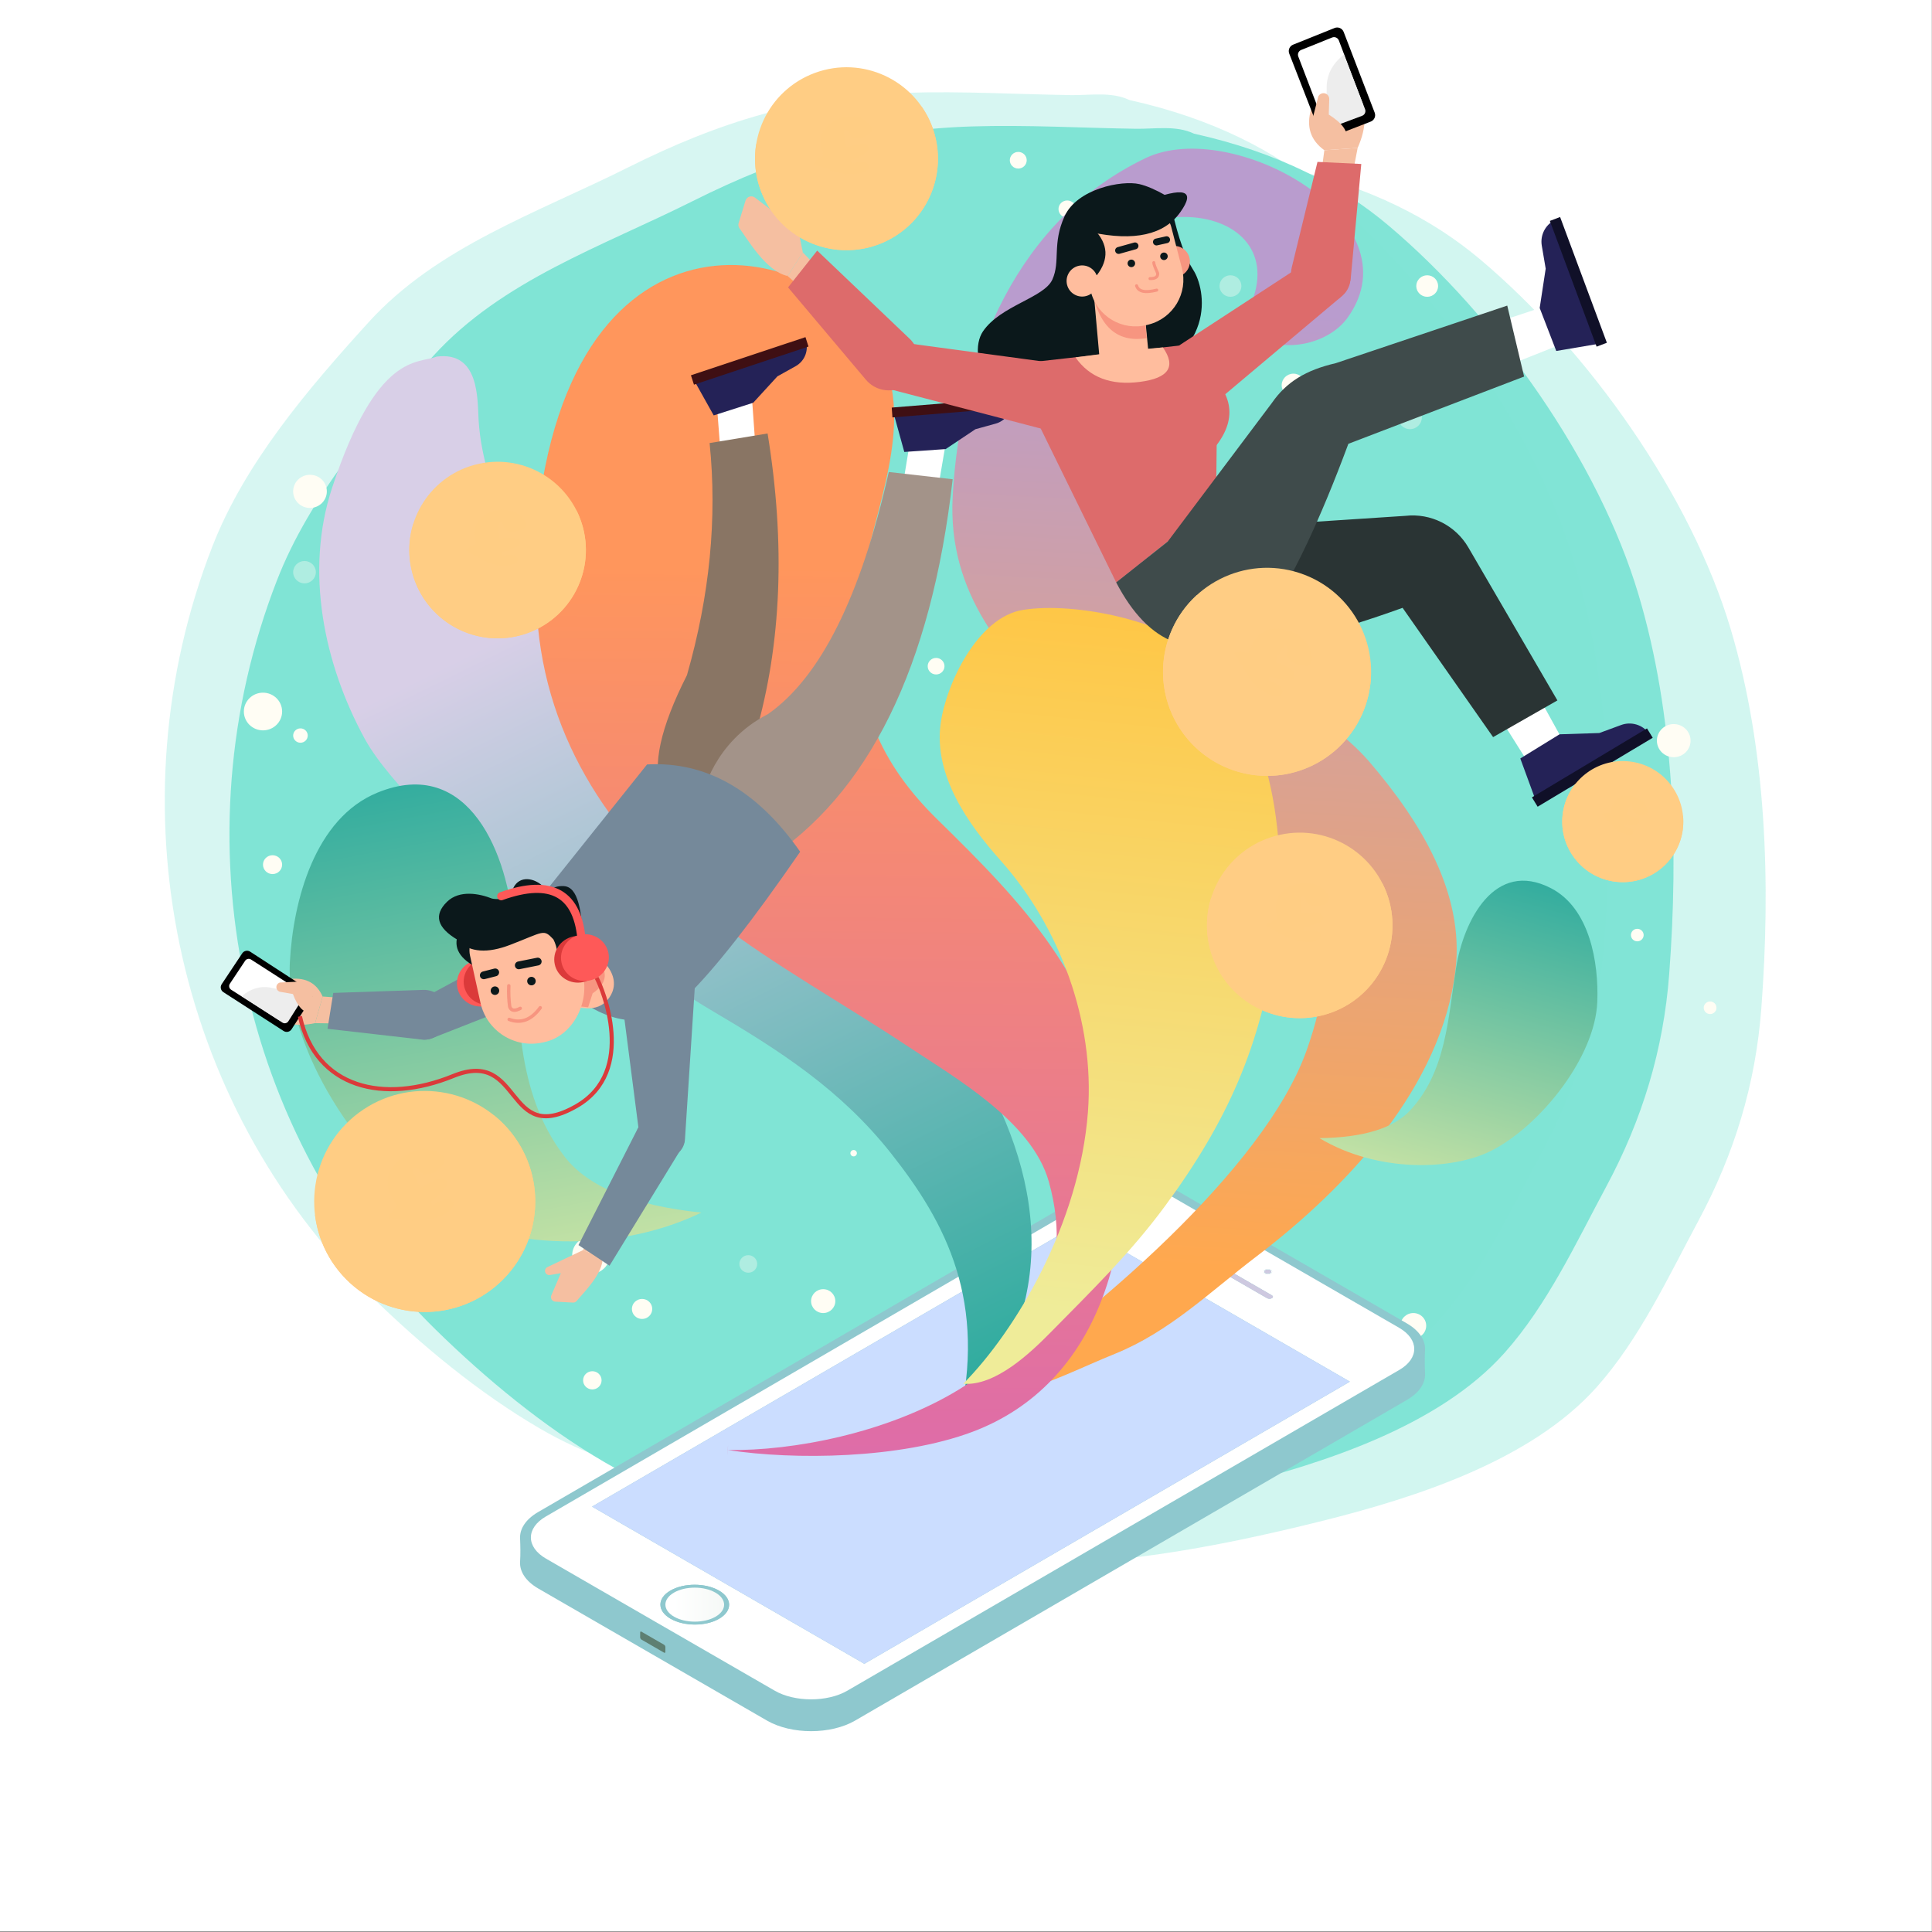 <svg version="1.2" baseProfile="tiny-ps" xmlns="http://www.w3.org/2000/svg" viewBox="0 0 1500 1500" width="1500"
     height="1500">
    <rect x="0" y="0" width="1500" height="1500" fill="#808080" stroke="none"/>
    <title>schnaeppo</title>
    <defs>
        <linearGradient id="grd1" gradientUnits="userSpaceOnUse" x1="518.663" y1="1227.181" x2="560.152" y2="1227.181">
            <stop offset="0.11" stop-color="#ffffff"/>
            <stop offset="1" stop-color="#f6f9f7"/>
        </linearGradient>
        <linearGradient id="grd2" gradientUnits="userSpaceOnUse" x1="708.435" y1="970.766" x2="754.982" y2="169.402">
            <stop offset="0" stop-color="#ffa84e"/>
            <stop offset="0.927" stop-color="#b99cce"/>
        </linearGradient>
        <linearGradient id="grd3" gradientUnits="userSpaceOnUse" x1="547.918" y1="1169.292" x2="225.98" y2="516.354">
            <stop offset="0" stop-color="#31ac9f"/>
            <stop offset="0.927" stop-color="#d8cfe7"/>
        </linearGradient>
        <linearGradient id="grd4" gradientUnits="userSpaceOnUse" x1="401.716" y1="1214.255" x2="410.359" y2="375.524">
            <stop offset="0" stop-color="#da67b2"/>
            <stop offset="0.927" stop-color="#ff965c"/>
        </linearGradient>
        <linearGradient id="grd5" gradientUnits="userSpaceOnUse" x1="682.689" y1="1002.393" x2="745.799" y2="394.759">
            <stop offset="0" stop-color="#efec99"/>
            <stop offset="0.927" stop-color="#ffc543"/>
        </linearGradient>
        <linearGradient id="grd6" gradientUnits="userSpaceOnUse" x1="1276.557" y1="705.272" x2="1200.286" y2="975.271">
            <stop offset="0" stop-color="#31ac9f"/>
            <stop offset="0.927" stop-color="#cae4a5"/>
        </linearGradient>
        <linearGradient id="grd7" gradientUnits="userSpaceOnUse" x1="183.915" y1="626.454" x2="264.336" y2="1056.72">
            <stop offset="0" stop-color="#31ac9f"/>
            <stop offset="0.927" stop-color="#cae4a5"/>
        </linearGradient>
        <clipPath id="cp1">
            <path d="M977.13 602.12C932.67 598.47 899.59 559.46 903.24 515C906.9 470.54 945.9 437.46 990.36 441.12C1034.82 444.77 1067.9 483.77 1064.25 528.23C1060.59 572.69 1021.59 605.77 977.13 602.12Z"/>
        </clipPath>
        <clipPath id="cp2">
            <path d="M395.45 988.02C364.96 1024.31 310.83 1029.01 274.55 998.52C238.26 968.03 233.56 913.89 264.05 877.61C294.54 841.32 348.68 836.63 384.96 867.12C421.25 897.61 425.94 951.74 395.45 988.02Z"/>
        </clipPath>
        <clipPath id="cp3">
            <path d="M1040.5 783.27C1004.72 800.61 961.65 785.66 944.31 749.88C926.97 714.09 941.92 671.02 977.71 653.68C1013.49 636.34 1056.56 651.29 1073.9 687.08C1091.24 722.86 1076.29 765.93 1040.5 783.27Z"/>
        </clipPath>
        <clipPath id="cp4">
            <path d="M416.22 488.74C382.15 505.25 341.16 491.02 324.65 456.95C308.14 422.89 322.38 381.89 356.44 365.38C390.51 348.88 431.5 363.11 448.01 397.17C464.52 431.24 450.28 472.24 416.22 488.74Z"/>
        </clipPath>
        <clipPath id="cp5">
            <path d="M696.56 182.34C663.91 204.07 619.84 195.22 598.11 162.57C576.39 129.93 585.24 85.85 617.88 64.13C650.52 42.4 694.6 51.25 716.33 83.9C738.05 116.54 729.2 160.62 696.56 182.34Z"/>
        </clipPath>
        <clipPath id="cp6">
            <path d="M1263.46 684.76C1237.57 686.72 1215.01 667.32 1213.05 641.44C1211.09 615.56 1230.49 592.99 1256.37 591.04C1282.25 589.08 1304.82 608.48 1306.77 634.36C1308.73 660.24 1289.34 682.8 1263.46 684.76Z"/>
        </clipPath>
    </defs>
    <style>
        tspan { white-space:pre }
        .shp0 { fill: #ffffff }
        .shp1 { fill: #03caad }
        .shp2 { opacity: 0.361;mix-blend-mode: multiply;fill: #03caad }
        .shp3 { opacity: 0.31;mix-blend-mode: multiply;fill: #03caad }
        .shp4 { opacity: 0.369;fill: #fffbe9 }
        .shp5 { fill: #fffbe9 }
        .shp6 { fill: #8ec8ce }
        .shp7 { fill: #cbddff }
        .shp8 { fill: #cec9e0 }
        .shp9 { fill: url(#grd1) }
        .shp10 { fill: #5e7f72 }
        .shp11 { fill: url(#grd2) }
        .shp12 { fill: url(#grd3) }
        .shp13 { fill: url(#grd4) }
        .shp14 { fill: url(#grd5) }
        .shp15 { fill: url(#grd6) }
        .shp16 { fill: url(#grd7) }
        .shp17 { fill: #242257 }
        .shp18 { fill: #3f0f13 }
        .shp19 { fill: #897564 }
        .shp20 { fill: #a39389 }
        .shp21 { fill: #f5bfa1 }
        .shp22 { fill: #75899a }
        .shp23 { fill: #000000 }
        .shp24 { fill: #ededed }
        .shp25 { fill: #ffbd9e }
        .shp26 { fill: #f79580 }
        .shp27 { fill: #fe5958 }
        .shp28 { fill: #db3a3a }
        .shp29 { fill: #0b181b }
        .shp30 { fill: none;stroke: #f79580;stroke-linecap:round;stroke-linejoin:round;stroke-width: 2.636 }
        .shp31 { fill: none;stroke: #fe5958;stroke-linecap:round;stroke-linejoin:round;stroke-width: 6.341 }
        .shp32 { fill: none;stroke: #db3a3a;stroke-width: 3.171 }
        .shp33 { fill: #dd6b6b }
        .shp34 { fill: #101028 }
        .shp35 { fill: #2a3434 }
        .shp36 { fill: #3f4b4b }
        .shp37 { fill: none;stroke: #f79580;stroke-linecap:round;stroke-linejoin:round;stroke-width: 2.331 }
        .shp38 { fill: #ffcd84 }
        .shp39 { mix-blend-mode: multiply;fill: #ffcd84 }
    </style>
    <g>
        <path class="shp0" d="M1499.85 1499.51L-0.15 1499.51L-0.15 -0.49L1499.85 -0.49L1499.85 1499.51Z"/>
    </g>
    <g>
        <g style="opacity: 0.502">
            <g>
                <path class="shp1"
                      d="M927 103.76C913.21 97.16 896.77 100.19 881.94 99.97C839.36 99.34 797.03 96.81 754.37 98.16C673.39 100.73 608.81 120.58 537.68 156.2C467.26 191.45 389.76 217.57 336.39 276.34C289.39 328.09 240.33 385.53 215.06 450.49C137.35 650.27 184.19 881.4 338.21 1032.29C377.04 1070.34 422.21 1107.79 469.63 1135.39C538.46 1175.45 619.5 1185.97 698.93 1188.13C787.42 1190.54 869.09 1175.62 954.31 1154.41C1027.39 1136.22 1117.28 1107.38 1168.12 1050.36C1201.47 1012.95 1223.79 964.62 1247.12 921.2C1275.09 869.14 1291.54 814.98 1295.97 756.25C1303.26 659.42 1300.1 555.56 1272.21 461.9C1241.33 358.24 1162.45 246.27 1077.73 174.84C1040.86 143.76 992.1 118.2 927 103.76Z"/>
                <path class="shp2"
                      d="M998.52 130.37C984.73 123.78 968.29 126.81 953.46 126.58C910.89 125.95 868.55 123.43 825.89 124.78C744.91 127.34 680.33 147.19 609.2 182.81C538.79 218.07 461.28 244.19 407.91 302.95C360.91 354.7 311.85 412.15 286.58 477.1C208.87 676.88 255.71 908.01 409.73 1058.9C448.56 1096.95 493.73 1134.4 541.15 1162C609.98 1202.06 691.02 1212.58 770.45 1214.74C858.94 1217.16 940.61 1202.23 1025.83 1181.02C1098.91 1162.83 1188.8 1134 1239.64 1076.97C1272.99 1039.56 1295.31 991.23 1318.64 947.81C1346.61 895.75 1363.07 841.59 1367.49 782.86C1374.79 686.03 1371.62 582.17 1343.73 488.52C1312.85 384.85 1233.98 272.88 1149.25 201.45C1112.38 170.37 1063.63 144.81 998.52 130.37Z"/>
                <path class="shp3"
                      d="M876.78 77.63C862.98 71.03 846.54 74.06 831.71 73.84C789.14 73.2 746.81 70.68 704.14 72.03C623.17 74.59 558.59 94.45 487.45 130.07C417.04 165.32 339.54 191.44 286.16 250.21C239.16 301.95 190.1 359.4 164.84 424.35C87.13 624.13 133.96 855.27 287.98 1006.16C326.81 1044.2 371.99 1081.66 419.4 1109.25C488.23 1149.32 569.28 1159.83 648.7 1162C737.2 1164.41 818.87 1149.49 904.08 1128.28C977.16 1110.09 1067.05 1081.25 1117.89 1024.23C1151.24 986.82 1173.56 938.49 1196.89 895.07C1224.86 843.01 1241.32 788.85 1245.74 730.12C1253.04 633.29 1249.88 529.43 1221.98 435.77C1191.1 332.1 1112.23 220.14 1027.5 148.71C990.63 117.63 941.88 92.07 876.78 77.63Z"/>
            </g>
            <g>
                <path class="shp4"
                      d="M963.81 222.08C963.81 226.69 960.01 230.43 955.32 230.43C950.64 230.43 946.84 226.69 946.84 222.08C946.84 217.47 950.64 213.73 955.32 213.73C960.01 213.73 963.81 217.47 963.81 222.08Z"/>
                <path class="shp5"
                      d="M938.3 155.64C938.3 161.08 933.82 165.5 928.29 165.5C922.77 165.5 918.29 161.08 918.29 155.64C918.29 150.2 922.77 145.79 928.29 145.79C933.82 145.79 938.3 150.2 938.3 155.64Z"/>
                <path class="shp5"
                      d="M1116.55 222.08C1116.55 226.69 1112.75 230.43 1108.07 230.43C1103.38 230.43 1099.59 226.69 1099.59 222.08C1099.59 217.47 1103.38 213.73 1108.07 213.73C1112.75 213.73 1116.55 217.47 1116.55 222.08Z"/>
                <path class="shp5"
                      d="M1013.33 299.09C1013.33 304.05 1009.24 308.07 1004.21 308.07C999.17 308.07 995.09 304.05 995.09 299.09C995.09 294.13 999.17 290.11 1004.21 290.11C1009.24 290.11 1013.33 294.13 1013.33 299.09Z"/>
                <path class="shp4"
                      d="M1103.93 324.1C1103.93 329.12 1099.8 333.19 1094.71 333.19C1089.61 333.19 1085.48 329.12 1085.48 324.1C1085.48 319.09 1089.61 315.02 1094.71 315.02C1099.8 315.02 1103.93 319.09 1103.93 324.1Z"/>
                <path class="shp4"
                      d="M1044.42 423.24C1044.42 430.04 1038.82 435.56 1031.9 435.56C1024.99 435.56 1019.38 430.04 1019.38 423.24C1019.38 416.43 1024.99 410.91 1031.9 410.91C1038.82 410.91 1044.42 416.43 1044.42 423.24Z"/>
                <path class="shp4"
                      d="M535.84 241.86C535.84 252.79 526.85 261.65 515.75 261.65C504.65 261.65 495.65 252.79 495.65 241.86C495.65 230.94 504.65 222.08 515.75 222.08C526.85 222.08 535.84 230.94 535.84 241.86Z"/>
                <path class="shp5"
                      d="M467.07 336.17C467.07 340.42 463.58 343.86 459.27 343.86C454.95 343.86 451.46 340.42 451.46 336.17C451.46 331.93 454.95 328.49 459.27 328.49C463.58 328.49 467.07 331.93 467.07 336.17Z"/>
                <path class="shp5"
                      d="M526.93 331.94C526.93 335.77 523.77 338.88 519.88 338.88C515.99 338.88 512.83 335.77 512.83 331.94C512.83 328.11 515.99 325.01 519.88 325.01C523.77 325.01 526.93 328.11 526.93 331.94Z"/>
                <path class="shp5"
                      d="M433.21 441.84C433.21 445.31 430.36 448.12 426.84 448.12C423.31 448.12 420.46 445.31 420.46 441.84C420.46 438.37 423.31 435.56 426.84 435.56C430.36 435.56 433.21 438.37 433.21 441.84Z"/>
                <path class="shp4"
                      d="M245.23 444.24C245.23 449.03 241.29 452.92 236.42 452.92C231.55 452.92 227.61 449.03 227.61 444.24C227.61 439.44 231.55 435.56 236.42 435.56C241.29 435.56 245.23 439.44 245.23 444.24Z"/>
                <path class="shp5"
                      d="M253.75 381.5C253.75 388.61 247.9 394.37 240.68 394.37C233.46 394.37 227.61 388.61 227.61 381.5C227.61 374.39 233.46 368.63 240.68 368.63C247.9 368.63 253.75 374.39 253.75 381.5Z"/>
                <path class="shp5"
                      d="M289.75 429.84C289.75 433.49 286.74 436.45 283.03 436.45C279.33 436.45 276.32 433.49 276.32 429.84C276.32 426.19 279.33 423.24 283.03 423.24C286.74 423.24 289.75 426.19 289.75 429.84Z"/>
                <path class="shp5"
                      d="M506.4 1016.26C506.4 1020.56 502.86 1024.04 498.5 1024.04C494.14 1024.04 490.6 1020.56 490.6 1016.26C490.6 1011.97 494.14 1008.49 498.5 1008.49C502.86 1008.49 506.4 1011.97 506.4 1016.26Z"/>
                <path class="shp5"
                      d="M467.07 1071.68C467.07 1075.59 463.86 1078.75 459.89 1078.75C455.92 1078.75 452.71 1075.59 452.71 1071.68C452.71 1067.78 455.92 1064.61 459.89 1064.61C463.86 1064.61 467.07 1067.78 467.07 1071.68Z"/>
                <path class="shp5"
                      d="M473.41 974.51C473.41 982.44 466.88 988.86 458.83 988.86C450.78 988.86 444.25 982.44 444.25 974.51C444.25 966.59 450.78 960.16 458.83 960.16C466.88 960.16 473.41 966.59 473.41 974.51Z"/>
                <path class="shp5"
                      d="M648.54 1010.19C648.54 1015.3 644.33 1019.45 639.13 1019.45C633.93 1019.45 629.72 1015.3 629.72 1010.19C629.72 1005.07 633.93 1000.92 639.13 1000.92C644.33 1000.92 648.54 1005.07 648.54 1010.19Z"/>
                <path class="shp5"
                      d="M849.05 1008.59C849.05 1012.83 845.56 1016.26 841.26 1016.26C836.95 1016.26 833.46 1012.83 833.46 1008.59C833.46 1004.35 836.95 1000.92 841.26 1000.92C845.56 1000.92 849.05 1004.35 849.05 1008.59Z"/>
                <path class="shp5"
                      d="M919.49 1013.83C919.49 1020.95 913.62 1026.73 906.38 1026.73C899.14 1026.73 893.27 1020.95 893.27 1013.83C893.27 1006.7 899.14 1000.92 906.38 1000.92C913.62 1000.92 919.49 1006.7 919.49 1013.83Z"/>
                <path class="shp5"
                      d="M870.76 1060.37C870.76 1064.92 867.01 1068.62 862.38 1068.62C857.76 1068.62 854.01 1064.92 854.01 1060.37C854.01 1055.82 857.76 1052.12 862.38 1052.12C867.01 1052.12 870.76 1055.82 870.76 1060.37Z"/>
                <path class="shp5"
                      d="M1107.3 1029.29C1107.3 1034.73 1102.83 1039.13 1097.31 1039.13C1091.79 1039.13 1087.31 1034.73 1087.31 1029.29C1087.31 1023.86 1091.79 1019.45 1097.31 1019.45C1102.83 1019.45 1107.3 1023.86 1107.3 1029.29Z"/>
                <path class="shp5"
                      d="M975.94 599.39C975.94 605.73 970.72 610.87 964.28 610.87C957.83 610.87 952.61 605.73 952.61 599.39C952.61 593.05 957.83 587.9 964.28 587.9C970.72 587.9 975.94 593.05 975.94 599.39Z"/>
                <path class="shp5"
                      d="M797.14 744.41C797.14 748.65 793.65 752.08 789.35 752.08C785.05 752.08 781.57 748.65 781.57 744.41C781.57 740.18 785.05 736.75 789.35 736.75C793.65 736.75 797.14 740.18 797.14 744.41Z"/>
                <path class="shp5"
                      d="M701.95 802.44C701.95 804.48 700.28 806.13 698.21 806.13C696.14 806.13 694.47 804.48 694.47 802.44C694.47 800.41 696.14 798.76 698.21 798.76C700.28 798.76 701.95 800.41 701.95 802.44Z"/>
                <path class="shp5"
                      d="M568.3 785.24C568.3 787.44 566.49 789.22 564.26 789.22C562.03 789.22 560.23 787.44 560.23 785.24C560.23 783.05 562.03 781.27 564.26 781.27C566.49 781.27 568.3 783.05 568.3 785.24Z"/>
                <path class="shp5"
                      d="M660.25 895.33C660.25 896.7 661.38 897.81 662.77 897.81C664.16 897.81 665.29 896.7 665.29 895.33C665.29 893.97 664.16 892.86 662.77 892.86C661.38 892.86 660.25 893.97 660.25 895.33Z"/>
                <path class="shp5"
                      d="M733.3 517.23C733.3 520.77 730.38 523.65 726.78 523.65C723.18 523.65 720.26 520.77 720.26 517.23C720.26 513.69 723.18 510.81 726.78 510.81C730.38 510.81 733.3 513.69 733.3 517.23Z"/>
                <path class="shp5"
                      d="M589.48 455.35C589.48 457.61 587.62 459.44 585.33 459.44C583.04 459.44 581.18 457.61 581.18 455.35C581.18 453.09 583.04 451.27 585.33 451.27C587.62 451.27 589.48 453.09 589.48 455.35Z"/>
                <path class="shp5"
                      d="M824.68 239.58C824.68 241.66 822.97 243.34 820.86 243.34C818.74 243.34 817.03 241.66 817.03 239.58C817.03 237.5 818.74 235.81 820.86 235.81C822.97 235.81 824.68 237.5 824.68 239.58Z"/>
                <path class="shp5"
                      d="M835.37 162.31C835.37 166 832.34 168.98 828.6 168.98C824.86 168.98 821.82 166 821.82 162.31C821.82 158.63 824.86 155.64 828.6 155.64C832.34 155.64 835.37 158.63 835.37 162.31Z"/>
                <path class="shp5"
                      d="M797.14 124.41C797.14 127.98 794.2 130.87 790.58 130.87C786.95 130.87 784.02 127.98 784.02 124.41C784.02 120.84 786.95 117.95 790.58 117.95C794.2 117.95 797.14 120.84 797.14 124.41Z"/>
                <path class="shp5"
                      d="M1276.13 725.98C1276.13 728.67 1273.91 730.85 1271.19 730.85C1268.46 730.85 1266.25 728.67 1266.25 725.98C1266.25 723.3 1268.46 721.12 1271.19 721.12C1273.91 721.12 1276.13 723.3 1276.13 725.98Z"/>
                <path class="shp5" d=""/>
                <path class="shp5"
                      d="M1312.55 575.04C1312.55 582.14 1306.7 587.9 1299.48 587.9C1292.26 587.9 1286.41 582.14 1286.41 575.04C1286.41 567.93 1292.26 562.17 1299.48 562.17C1306.7 562.17 1312.55 567.93 1312.55 575.04Z"/>
                <path class="shp5"
                      d="M1332.69 782.43C1332.69 785.13 1330.47 787.32 1327.72 787.32C1324.98 787.32 1322.76 785.13 1322.76 782.43C1322.76 779.73 1324.98 777.54 1327.72 777.54C1330.47 777.54 1332.69 779.73 1332.69 782.43Z"/>
                <path class="shp5"
                      d="M1083.66 681.67C1083.66 684.63 1081.22 687.03 1078.21 687.03C1075.2 687.03 1072.77 684.63 1072.77 681.67C1072.77 678.71 1075.2 676.31 1078.21 676.31C1081.22 676.31 1083.66 678.71 1083.66 681.67Z"/>
                <path class="shp5"
                      d="M439.97 605.85C439.97 609.42 437.03 612.32 433.4 612.32C429.78 612.32 426.84 609.42 426.84 605.85C426.84 602.28 429.78 599.39 433.4 599.39C437.03 599.39 439.97 602.28 439.97 605.85Z"/>
                <path class="shp5"
                      d="M238.93 571.08C238.93 574.16 236.39 576.66 233.27 576.66C230.14 576.66 227.61 574.16 227.61 571.08C227.61 568.01 230.14 565.51 233.27 565.51C236.39 565.51 238.93 568.01 238.93 571.08Z"/>
                <path class="shp5"
                      d="M219.04 552.42C219.04 560.5 212.39 567.05 204.18 567.05C195.98 567.05 189.33 560.5 189.33 552.42C189.33 544.34 195.98 537.79 204.18 537.79C212.39 537.79 219.04 544.34 219.04 552.42Z"/>
                <path class="shp5"
                      d="M219.04 671.31C219.04 675.35 215.72 678.63 211.61 678.63C207.51 678.63 204.18 675.35 204.18 671.31C204.18 667.27 207.51 664 211.61 664C215.72 664 219.04 667.27 219.04 671.31Z"/>
                <path class="shp5"
                      d="M1029.2 236.15C1029.2 239.3 1026.6 241.86 1023.39 241.86C1020.18 241.86 1017.58 239.3 1017.58 236.15C1017.58 232.99 1020.18 230.43 1023.39 230.43C1026.6 230.43 1029.2 232.99 1029.2 236.15Z"/>
                <path class="shp5"
                      d="M934.16 313.95C934.16 317.2 931.48 319.84 928.18 319.84C924.88 319.84 922.21 317.2 922.21 313.95C922.21 310.7 924.88 308.07 928.18 308.07C931.48 308.07 934.16 310.7 934.16 313.95Z"/>
                <path class="shp5"
                      d="M1040.84 473.6C1040.84 475.04 1039.66 476.2 1038.2 476.2C1036.75 476.2 1035.57 475.04 1035.57 473.6C1035.57 472.17 1036.75 471.01 1038.2 471.01C1039.66 471.01 1040.84 472.17 1040.84 473.6Z"/>
                <path class="shp4"
                      d="M587.89 981.33C587.89 985.09 584.79 988.14 580.97 988.14C577.15 988.14 574.05 985.09 574.05 981.33C574.05 977.56 577.15 974.51 580.97 974.51C584.79 974.51 587.89 977.56 587.89 981.33Z"/>
            </g>
        </g>
        <g>
            <path class="shp6"
                  d="M1092.19 1027.43L914.68 924.94C895.74 914 865.13 914 846.31 924.94L841.18 927.92L832.27 933.1L435.16 1163.87L426.25 1169.05L417.78 1173.97C408.14 1179.58 403.48 1186.97 403.78 1194.31C404.03 1200.38 404.17 1206.44 403.79 1212.5C403.33 1220.02 408.06 1227.64 418.01 1233.38L433.11 1242.1L595.52 1335.87C614.47 1346.81 645.07 1346.81 663.89 1335.87L672.36 1330.95L681.27 1325.77L941.65 1174.45L1078.38 1095L1087.29 1089.82L1090.44 1087.99L1092.42 1086.84C1102.06 1081.23 1106.72 1073.85 1106.42 1066.5C1106.17 1060.43 1106.03 1054.37 1106.41 1048.31C1106.87 1040.79 1102.14 1033.17 1092.19 1027.43Z"/>
            <path fill-rule="evenodd" class="shp0"
                  d="M1081.32 1066.57L1072.41 1071.74L675.3 1302.52L666.39 1307.7L657.92 1312.62C642.42 1321.63 617.06 1321.63 601.45 1312.62L423.94 1210.13C408.33 1201.12 408.25 1186.43 423.75 1177.42L432.22 1172.5L441.13 1167.32L838.24 936.55L847.15 931.37L852.28 928.39C867.78 919.38 893.14 919.38 908.75 928.39L1086.26 1030.88C1101.87 1039.89 1101.95 1054.57 1086.45 1063.59L1081.32 1066.57ZM1048.03 1072.71L836.66 950.67L459.7 1169.73L671.07 1291.77L1048.03 1072.71ZM948.76 987.7L983.74 1007.89C984.79 1008.5 986.48 1008.5 987.52 1007.89C988.56 1007.29 988.56 1006.31 987.51 1005.7L952.53 985.51C951.48 984.9 949.79 984.9 948.75 985.51C947.71 986.11 947.71 987.09 948.76 987.7ZM925.58 976.65C928.06 978.08 932.06 978.09 934.52 976.66C936.98 975.23 936.96 972.9 934.49 971.47C932.02 970.05 928.01 970.05 925.55 971.48C923.09 972.91 923.11 975.22 925.58 976.65ZM558.21 1234.92C547.77 1228.89 530.88 1228.89 520.49 1234.93C510.11 1240.96 510.17 1250.74 520.62 1256.77C531.06 1262.8 547.96 1262.81 558.34 1256.78C568.73 1250.74 568.66 1240.95 558.21 1234.92ZM981.92 988.69C983.24 989.45 985.38 989.45 986.69 988.69C988.01 987.92 987.99 986.69 986.67 985.93C985.36 985.17 983.23 985.16 981.9 985.93C980.59 986.69 980.6 987.93 981.92 988.69Z"/>
            <path class="shp7" d="M459.7 1169.73L671.07 1291.77L1048.03 1072.71L836.66 950.67L459.7 1169.73Z"/>
            <path fill-rule="evenodd" class="shp0"
                  d="M925.55 971.48C928.01 970.05 932.02 970.05 934.49 971.47C936.96 972.9 936.98 975.23 934.52 976.66C932.06 978.09 928.06 978.08 925.58 976.65C923.11 975.22 923.09 972.91 925.55 971.48ZM926.5 976.12C928.48 977.26 931.64 977.26 933.59 976.12C935.54 974.99 935.55 973.15 933.57 972.01C931.61 970.88 928.43 970.88 926.48 972.02C924.53 973.15 924.54 974.98 926.5 976.12Z"/>
            <path class="shp8"
                  d="M926.5 976.12C928.48 977.26 931.64 977.26 933.59 976.12C935.54 974.99 935.55 973.15 933.57 972.01C931.61 970.88 928.43 970.88 926.48 972.02C924.53 973.15 924.54 974.98 926.5 976.12Z"/>
            <path fill-rule="evenodd" class="shp0"
                  d="M981.9 985.93C983.23 985.16 985.36 985.17 986.67 985.93C987.99 986.69 988.01 987.92 986.69 988.69C985.38 989.45 983.24 989.45 981.92 988.69C980.6 987.93 980.59 986.69 981.9 985.93ZM982.41 988.4C983.46 989.01 985.15 989.01 986.19 988.4C987.23 987.8 987.24 986.81 986.19 986.21C985.14 985.6 983.44 985.61 982.4 986.21C981.36 986.82 981.36 987.8 982.41 988.4Z"/>
            <path class="shp8"
                  d="M982.41 988.4C983.46 989.01 985.15 989.01 986.19 988.4C987.23 987.8 987.24 986.81 986.19 986.21C985.14 985.6 983.44 985.61 982.4 986.21C981.36 986.82 981.36 987.8 982.41 988.4Z"/>
            <path class="shp8"
                  d="M948.76 987.7L983.74 1007.89C984.79 1008.5 986.48 1008.5 987.52 1007.89C988.56 1007.29 988.56 1006.31 987.51 1005.7L952.53 985.51C951.48 984.9 949.79 984.9 948.75 985.51C947.71 986.11 947.71 987.09 948.76 987.7Z"/>
            <path fill-rule="evenodd" class="shp6"
                  d="M558.34 1256.78C547.96 1262.81 531.06 1262.8 520.62 1256.77C510.17 1250.74 510.11 1240.96 520.49 1234.93C530.88 1228.89 547.77 1228.89 558.21 1234.92C568.66 1240.95 568.73 1250.74 558.34 1256.78ZM555.48 1236.51C546.55 1231.36 532.12 1231.35 523.24 1236.51C514.37 1241.67 514.41 1250.03 523.34 1255.19C532.27 1260.34 546.71 1260.34 555.58 1255.19C564.46 1250.02 564.4 1241.66 555.48 1236.51Z"/>
            <path class="shp9"
                  d="M555.48 1236.51C546.55 1231.36 532.12 1231.35 523.24 1236.51C514.37 1241.67 514.41 1250.03 523.34 1255.19C532.27 1260.34 546.71 1260.34 555.58 1255.19C564.46 1250.02 564.4 1241.66 555.48 1236.51Z"/>
            <path class="shp10"
                  d="M516.61 1280.64L516.61 1278.76C516.62 1278.1 516.16 1277.31 515.58 1276.97L498.05 1266.85C497.47 1266.52 497.01 1266.78 497.01 1267.44L497.01 1269.32L497 1271.2C497 1271.85 497.46 1272.65 498.03 1272.98L506.8 1278.04L515.56 1283.11C516.14 1283.44 516.6 1283.16 516.6 1282.51L516.61 1280.64Z"/>
        </g>
        <g>
            <path class="shp11"
                  d="M752.27 1090.63C761.03 1084.02 777.78 1083.92 789.83 1080.71C816.5 1073.61 840.14 1061.41 865.53 1051.14C908.07 1033.94 939.37 1003 975.48 975.52C1046.28 921.63 1119.43 843.5 1130.08 752.77C1137.01 693.77 1103.15 638.22 1063.62 591.98C1044.06 569.1 1019.72 555.4 998.23 534.63C934.76 473.28 854.13 421.05 843.35 325.84C837.23 271.76 843.77 170.83 916.01 168.49C956.15 167.19 986.02 191.32 973.37 230.36C967.04 249.92 957.02 251.59 978.09 262.69C999.55 274 1032.16 266.37 1046.34 246.56C1100.61 170.72 956.76 90.6 889.52 122.72C791.24 169.68 745.47 275.59 739.66 385.61C735.66 461.42 779.79 509.96 831.02 561.24C867.77 598.03 914.24 600.31 957.54 623.94C1034.9 666.16 1042.45 736.25 1014.58 815.18C981.49 908.89 844.83 1022.83 767.01 1075.66C730.87 1100.19 760.75 1063.35 752.27 1090.63Z"/>
        </g>
        <g>
            <path class="shp12"
                  d="M338.96 276.88C324.58 282.7 292.75 272.73 257.83 378.76C236.37 443.91 251.7 515.97 283.18 573.57C302.27 608.51 358.71 660.5 390.39 685.61C410.73 701.73 433.1 712.01 456.07 723.44C489.69 740.15 519.01 764.81 551.31 783.82C605.64 815.8 652.6 845.87 692.02 895.73C734.75 949.79 766.62 1010.67 744.04 1105.77C908.88 920.13 677.79 693.93 525.57 601.26C449.86 555.17 417.93 494.46 392.5 411.47C383.73 382.83 373.33 356.03 371.58 326.01C370.64 309.79 372.23 272.5 338.96 276.88Z"/>
        </g>
        <g>
            <path class="shp13"
                  d="M691.27 296.19C704.59 354.56 668.62 419.38 665.77 478.15C662.49 545.62 683.81 593.16 727.66 636.11C794.27 701.35 850.05 758.87 867.35 860.97C884.51 962.31 854.37 1074.43 754.94 1111.69C698.78 1132.74 616.39 1133.67 565.01 1125.79C565.97 1112.79 563.89 1138.86 565.01 1125.79C666.56 1127.39 857.15 1069.59 814.26 917.31C801.18 870.85 742.12 837.1 705.1 812.53C655.79 779.81 602.49 750.36 555.41 714.41C483.71 659.68 427.22 584.6 417.69 486.86C413.32 442.01 414.37 406.52 423.31 362.24C469.19 134.91 668.01 194.29 691.27 296.19Z"/>
        </g>
        <g>
            <path class="shp14"
                  d="M747.87 1074.35C772.66 1076.29 799.7 1050.73 815.77 1034.39C847.26 1002.37 877.8 972.68 904.43 936.51C952.85 870.74 979.46 811.56 990.43 730.35C1000.33 657.04 989.41 561.37 933.52 508.84C904.94 481.99 834.56 467.17 794.36 473.5C759.07 479.06 734.45 531.18 730.31 561.8C724.87 602.01 751.44 639.62 776.81 668.03C822.87 719.62 849.97 793.06 844.68 863.23C838.15 949.97 788.81 1032.93 747.87 1074.35Z"/>
        </g>
        <g>
            <path class="shp15"
                  d="M1024.42 883.64C1058.45 883.23 1081.95 876.03 1094.91 862.02C1122.83 831.86 1124.2 790.76 1130.53 751.21C1136.3 715.15 1160.26 666.84 1204.27 689.65C1234.32 705.23 1241.29 747.34 1240.14 777.75C1238.52 820.74 1196.03 873.75 1158.48 893.1C1127.51 909.06 1069.23 910.49 1024.42 883.64Z"/>
        </g>
        <g>
            <path class="shp16"
                  d="M544.58 941.44C491.88 936.02 456.47 921.54 438.34 898C399.32 847.31 402.96 783.41 398.72 721.21C394.86 664.49 364.5 586.22 293.07 615.39C244.3 635.32 227.57 699.61 225.06 746.92C221.52 813.79 279.93 901.95 335.43 937.24C381.19 966.34 471.34 976.76 544.58 941.44Z"/>
        </g>
        <g>
            <g>
                <g>
                    <g>
                        <g>
                            <path class="shp0"
                                  d="M560.21 361.75L556.63 315.09L583.86 309.62L587.1 354.69L560.21 361.75Z"/>
                            <g>
                                <path class="shp17"
                                      d="M584.78 312.7L603.56 292.21L617.77 284.28C624.3 280.63 627.64 273.11 625.98 265.82L625.2 262.41L536.95 291.81L554.12 322.51L584.78 312.7Z"/>
                                <path class="shp18"
                                      d="M536.44 291.37L625.36 261.75L627.71 269.05L538.79 298.66L536.44 291.37Z"/>
                            </g>
                        </g>
                        <path class="shp19"
                              d="M586.67 569.58C606.79 499.73 609.89 422.05 595.96 336.55L550.93 343.98C556.91 402.33 551.05 462.41 533.34 524.23C512.55 565.16 506.06 595.09 513.88 614.03L578.65 634.98L586.67 569.58Z"/>
                    </g>
                    <g>
                        <g>
                            <path class="shp0" d="M698.68 390.46L706.3 344.28L734.05 345.45L726.47 390L698.68 390.46Z"/>
                            <g>
                                <path class="shp17"
                                      d="M734.21 348.67L757.32 333.24L773.01 328.91C780.22 326.92 785.26 320.41 785.38 312.94L785.44 309.44L692.72 316.99L702.1 350.89L734.21 348.67Z"/>
                                <path class="shp18"
                                      d="M692.34 316.44L785.74 308.84L786.29 316.48L692.89 324.08L692.34 316.44Z"/>
                            </g>
                        </g>
                        <path class="shp20"
                              d="M544.73 619.3C545.55 616.52 554.03 575.98 596.2 554.46C636.94 525.95 668.23 463.28 690.07 366.46L739.65 372.09C723.09 518.13 674.38 617.03 593.53 668.79L544.73 619.3Z"/>
                    </g>
                </g>
                <g>
                    <g>
                        <path class="shp21"
                              d="M265.7 775.01C264.98 774.74 259.91 774.3 250.49 773.68L244.65 794.36L271.61 794.77L265.7 775.01Z"/>
                        <path class="shp22"
                              d="M412.06 729.8L322.59 778.18C315.15 782.05 312.18 791.16 315.91 798.67C319.46 805.82 327.88 809.07 335.31 806.14L428.86 769.35C442.01 764.18 446.48 745.61 437.38 734.81C431.15 727.42 420.64 725.34 412.06 729.8Z"/>
                        <path class="shp22"
                              d="M258.73 770.89L254.29 798.75L326.93 807.05C339.18 808.45 349.58 798.19 348.35 785.93C347.33 775.81 338.65 768.21 328.48 768.55L258.73 770.89Z"/>
                        <path class="shp21"
                              d="M250.49 773.68C245.96 763.57 237.89 758.99 226.29 759.97L210.75 787.29C218.86 795.11 230.16 797.47 244.65 794.36L250.49 773.68Z"/>
                        <g>
                            <path class="shp23"
                                  d="M194.22 738.87L240.57 769C242.63 770.34 243.22 773.1 241.88 775.16L226.36 799.13C225.03 801.2 222.27 801.79 220.2 800.46L173.43 770.31C171.33 768.97 170.75 766.17 172.13 764.1L188.08 740.14C189.43 738.11 192.17 737.54 194.22 738.87Z"/>
                            <g>
                                <path class="shp0"
                                      d="M194.91 744.98L231.2 768.29C232.73 769.29 233.17 771.34 232.18 772.88L220.61 790.74C219.62 792.27 217.57 792.72 216.03 791.72L179.42 768.4C177.87 767.39 177.43 765.31 178.46 763.77L190.34 745.92C191.34 744.41 193.38 743.99 194.91 744.98Z"/>
                                <path class="shp24"
                                      d="M223.4 763.22C223.98 767.82 220.02 769.11 211.51 767.09C203.01 765.07 195.06 767.19 187.67 773.45L219.28 793.95C220.82 794.94 222.87 794.49 223.85 792.95L235.38 774.69C236.35 773.15 235.89 771.13 234.35 770.16L223.4 763.22Z"/>
                            </g>
                        </g>
                        <path class="shp21"
                              d="M232.88 762.09L217.41 762.81C215.66 763.23 214.46 764.86 214.59 766.66C214.7 768.35 215.96 769.75 217.63 770.05L227.44 771.78C231.07 781.52 235.56 786.35 240.91 786.28L244.02 766.76L232.88 762.09Z"/>
                    </g>
                    <path class="shp22"
                          d="M459.83 782.75C486.92 797.81 511.3 794.82 532.96 773.78C554.62 752.74 584.05 715.25 621.25 661.3C587.9 613.59 548.27 590.99 502.38 593.51L401.94 719.17L459.83 782.75Z"/>
                    <g>
                        <path class="shp22"
                              d="M484.16 786.22L497.06 886.14C497.65 894.5 508.89 899.42 517.26 898.99C525.23 898.57 531.56 892.13 531.83 884.15L539.53 765.17C540.01 751.05 516.41 759.5 502.88 763.56C493.63 766.34 483.48 776.58 484.16 786.22Z"/>
                        <g>
                            <g>
                                <path class="shp21"
                                      d="M452.43 970.71L425.02 983.75C423.63 984.41 422.89 985.95 423.24 987.45L423.24 987.45C423.63 989.14 425.27 990.22 426.98 989.93L435.44 988.47L428.03 1005.74C427.12 1007.99 428.7 1010.47 431.12 1010.6L444.83 1011.33C445.96 1011.39 447.03 1010.92 447.75 1010.04C452.66 1004 468.37 989.01 467.95 976.02L452.43 970.71Z"/>
                            </g>
                            <path class="shp21"
                                  d="M452.43 970.71L491.1 916.19L500.78 925.95L467.95 976.02L452.43 970.71Z"/>
                        </g>
                        <path class="shp22"
                              d="M449.12 966.68L473.23 982.7L529.43 890.99C535.49 880.85 528.38 871.37 517.18 867.61C507.94 864.51 497.87 869.1 494.16 878.12L449.12 966.68Z"/>
                    </g>
                </g>
                <g>
                    <g>
                        <path class="shp25"
                              d="M437.28 778.29C455.69 785.98 468.05 784.02 474.36 772.42C483.83 755.02 462 736.1 444.21 735.75L437.28 778.29Z"/>
                        <path class="shp26"
                              d="M461.5 742.63C472.68 753.43 472.22 762.96 460.12 771.22L456.64 782.02L446.78 781.08L439.34 756.09L461.5 742.63Z"/>
                    </g>
                    <g>
                        <g>
                            <path class="shp27"
                                  d="M391.52 759.35C393.64 769.13 387.22 778.83 377.18 781.01C367.14 783.18 357.29 777.02 355.16 767.23C353.04 757.45 359.46 747.75 369.5 745.57C379.54 743.4 389.4 749.56 391.52 759.35Z"/>
                            <path class="shp28"
                                  d="M396.77 758.05C398.89 767.84 392.47 777.53 382.43 779.71C372.39 781.89 362.53 775.72 360.41 765.94C358.29 756.15 364.71 746.46 374.75 744.28C384.79 742.1 394.65 748.27 396.77 758.05Z"/>
                        </g>
                        <path class="shp29"
                              d="M366.51 749.11C354.08 741.48 351.22 732.05 357.91 720.81C363.3 704.07 376.2 698.08 396.62 702.84C417.03 707.61 406.99 723.03 366.51 749.11Z"/>
                        <path class="shp25"
                              d="M421.37 809.37L422.84 809.05C444.69 804.21 457.51 779 452.67 757.15L445.77 715.44C444.52 709.79 441.19 705.52 435.54 706.78L379.17 719.6C369.06 721.84 362.69 731.84 364.93 741.95L373.04 778.57C377.87 800.42 399.51 814.21 421.37 809.37Z"/>
                        <g>
                            <path class="shp29"
                                  d="M409.45 762.69C409.99 764.43 411.83 765.42 413.58 764.89C415.33 764.36 416.31 762.51 415.78 760.76C415.25 759.02 413.4 758.03 411.66 758.56C409.91 759.09 408.92 760.94 409.45 762.69Z"/>
                            <path class="shp29"
                                  d="M381.12 770.12C381.65 771.86 383.5 772.85 385.24 772.32C386.99 771.79 387.98 769.94 387.44 768.19C386.91 766.44 385.07 765.46 383.32 765.99C381.57 766.52 380.59 768.37 381.12 770.12Z"/>
                            <path class="shp29"
                                  d="M418.66 749.35C418.48 749.42 418.28 749.49 418.08 749.53L403.39 752.47C401.76 752.8 400.16 751.74 399.83 750.1C399.5 748.46 400.56 746.87 402.21 746.53L416.89 743.59C418.53 743.26 420.12 744.32 420.45 745.96C420.74 747.4 419.96 748.8 418.66 749.35Z"/>
                            <path class="shp29"
                                  d="M385.81 757.69C385.63 757.77 385.44 757.85 385.24 757.9L376.37 760.17C374.74 760.58 373.1 759.6 372.68 757.99C372.27 756.36 373.25 754.72 374.86 754.3L383.73 752.03C385.35 751.62 387 752.59 387.42 754.21C387.78 755.63 387.08 757.07 385.81 757.69Z"/>
                            <path class="shp30"
                                  d="M395.04 765.37C394.8 771.25 395.04 776.66 395.74 781.6C396.84 784.76 399.57 785.2 403.91 782.89"/>
                            <path class="shp30" d="M395.32 791.47C404.5 794.89 412.54 791.86 419.44 782.4"/>
                        </g>
                        <path class="shp25"
                              d="M442.38 750.14C444.01 757.51 451.31 762.16 458.68 760.53C466.05 758.9 470.7 751.6 469.07 744.23C467.44 736.86 460.14 732.2 452.77 733.84C445.4 735.47 440.75 742.77 442.38 750.14Z"/>
                        <path class="shp29"
                              d="M437.73 687.98C426.59 687.41 427.98 694.72 422 688.54C415.29 681.62 403.32 679.26 398.46 689.55C395.22 696.4 389.75 699.11 382.05 697.66C372.21 693.76 356.68 690.71 347.04 700.17C336.59 710.4 339.3 720.22 355.16 729.62C355.84 727.55 358.77 724.79 362.58 721.92L355.8 730.71C365.03 739.41 378.47 740.36 396.15 733.56C422.6 723.4 421.82 721 429.65 729.29C431.29 732.53 432.37 736.13 432.76 739.88C433.68 748.76 436.88 752.19 442.38 750.14L452 747.22C451.68 746.71 451.28 746.06 450.81 745.26L452 747.22C453.1 756.22 453.35 751.76 452.77 733.84C451.89 706.96 448.88 688.55 437.73 687.98Z"/>
                        <g>
                            <g>
                                <path class="shp28"
                                      d="M467.06 740.83C469.19 750.62 462.77 760.32 452.73 762.49C442.69 764.67 432.83 758.5 430.71 748.72C428.59 738.93 435 729.24 445.04 727.06C455.08 724.88 464.94 731.05 467.06 740.83Z"/>
                                <path class="shp27"
                                      d="M472.31 739.54C474.43 749.33 468.02 759.02 457.98 761.2C447.94 763.38 438.08 757.21 435.96 747.42C433.83 737.64 440.25 727.94 450.29 725.77C460.33 723.59 470.19 729.76 472.31 739.54Z"/>
                                <path class="shp31" d="M451.69 731.67C449.16 693.7 428.32 681.74 389.17 695.8"/>
                            </g>
                            <path class="shp32"
                                  d="M463.23 759.22C467.57 767.25 494.78 831.61 447.66 858.72C391.72 890.89 405.95 813.44 351.92 835.41C297.9 857.39 245.24 844.96 232.86 789.1"/>
                        </g>
                    </g>
                </g>
            </g>
            <g>
                <g>
                    <path class="shp29"
                          d="M926.5 209.7C920.34 200.23 914.85 184.81 910.03 163.42L898.72 166.31L904.94 151.68C897.01 147.17 890.24 144.27 884.65 142.96C871.01 139.77 836.3 146.5 826.53 167.91C816.76 189.32 823.45 202.82 817.06 217.03C810.67 231.24 776.95 237.17 763.25 257.16C749.55 277.14 769.88 331.04 831.26 326.63C850.49 325.25 861.73 315.03 868.09 301.65C947.83 276.94 935.52 223.57 926.5 209.7Z"/>
                    <g>
                        <path class="shp33"
                              d="M798.95 281.42L933.47 266.29C940.4 265.53 946.22 271.45 945.34 278.36L944.14 390.82L866.6 452.17L790.32 296.62C787.26 289.94 791.65 282.22 798.95 281.42Z"/>
                        <path class="shp33"
                              d="M938.57 289.62C959.84 309.24 959.82 330.26 938.5 352.68L912.9 329.64L938.57 289.62Z"/>
                    </g>
                    <g>
                        <path class="shp21"
                              d="M1026.04 134.94C1025.9 134.02 1026.62 127.93 1028.22 116.65L1054.08 114.84L1047.92 146.79L1026.04 134.94Z"/>
                        <path class="shp33"
                              d="M916.82 267.34L1019.6 200.26C1027.98 194.6 1039.35 196.68 1045.17 204.96C1050.71 212.83 1049.31 223.64 1041.94 229.84L949.12 307.9C936.07 318.88 913.81 312.94 907.59 297.07C903.33 286.22 907.17 273.87 916.82 267.34Z"/>
                        <path class="shp33"
                              d="M1022.89 125.69L1056.9 127.31L1048.81 215.15C1047.44 229.96 1032.76 239.72 1018.58 235.24C1006.88 231.55 1000.05 219.42 1002.95 207.5L1022.89 125.69Z"/>
                        <path class="shp21"
                              d="M1028.22 116.65C1017.39 108.8 1013.97 98.15 1017.98 84.68L1054.08 73.05C1061.32 84.57 1061.32 98.5 1054.08 114.84L1028.22 116.65Z"/>
                        <g>
                            <path class="shp23"
                                  d="M1000.96 41.61L1025.13 103.78C1026.21 106.54 1029.32 107.92 1032.08 106.84L1064.22 94.41C1066.99 93.34 1068.37 90.24 1067.3 87.47L1043.22 24.8C1042.14 21.99 1038.98 20.61 1036.19 21.73L1003.97 34.67C1001.24 35.77 999.89 38.86 1000.96 41.61Z"/>
                            <g>
                                <path class="shp0"
                                      d="M1008.01 43.93L1026.61 92.53C1027.41 94.59 1029.72 95.61 1031.78 94.82L1055.72 85.56C1057.78 84.76 1058.81 82.45 1058.02 80.39L1039.48 31.41C1038.68 29.32 1036.32 28.29 1034.25 29.13L1010.25 38.76C1008.21 39.58 1007.21 41.88 1008.01 43.93Z"/>
                                <path class="shp24"
                                      d="M1022.54 82.07C1027.83 83.89 1030.32 79.53 1030.03 68.99C1029.74 58.44 1034.2 49.58 1043.42 42.4L1059.84 84.78C1060.64 86.83 1059.6 89.15 1057.53 89.92L1033.13 99.04C1031.08 99.81 1028.8 98.77 1028.03 96.72L1022.54 82.07Z"/>
                            </g>
                        </g>
                        <path class="shp21"
                              d="M1018.86 93L1023.52 74.9C1024.45 72.93 1026.67 71.92 1028.77 72.51C1030.74 73.07 1032.08 74.89 1032.02 76.94L1031.65 88.96C1042.26 95.63 1046.86 102.13 1045.46 108.43L1021.64 107.3L1018.86 93Z"/>
                    </g>
                    <g>
                        <path class="shp33"
                              d="M818.39 281.84L696.76 265.44C686.76 263.93 677.39 270.7 675.69 280.67C674.07 290.16 679.98 299.32 689.3 301.75L806.66 332.35C823.16 336.65 840.71 321.72 839.51 304.72C838.69 293.09 829.92 283.59 818.39 281.84Z"/>
                        <g>
                            <g>
                                <path class="shp21"
                                      d="M623.32 196.01L615.35 156.53C614.94 154.53 613.2 153.08 611.16 153.05L611.16 153.05C608.86 153.02 606.93 154.78 606.76 157.07L605.92 168.44L586.06 153.35C583.46 151.45 579.76 152.68 578.82 155.76L573.47 173.18C573.03 174.61 573.29 176.15 574.18 177.35C580.39 185.61 594.64 210.65 611.51 214.29L623.32 196.01Z"/>
                            </g>
                            <path class="shp21"
                                  d="M623.32 196.01L661.46 235.26L645.79 244.6L611.51 214.29L623.32 196.01Z"/>
                        </g>
                        <path class="shp33"
                              d="M611.84 223.13L634.46 194.57L705.43 262.23C716.62 272.01 715.91 289.63 703.97 298.49C694.12 305.8 680.29 304.22 672.33 294.88L611.84 223.13Z"/>
                    </g>
                </g>
                <g>
                    <g>
                        <path class="shp0"
                              d="M1155.14 542.33L1188.3 595.09L1211.29 571.14L1194.36 540.43L1155.14 542.33Z"/>
                        <g>
                            <path class="shp17"
                                  d="M1210.82 570.12L1241.7 569.12L1258.68 562.88C1266.48 560.02 1275.24 562.64 1280.19 569.32L1282.5 572.44L1193.82 625.58L1180.36 588.88L1210.82 570.12Z"/>
                            <path class="shp34"
                                  d="M1193.82 626.33L1283.17 572.79L1278.72 565.53L1189.38 619.07L1193.82 626.33Z"/>
                        </g>
                        <path class="shp35"
                              d="M898.1 464.55C904.27 496.23 925.18 509.86 960.83 505.45C996.49 501.03 1039.2 489.86 1088.97 471.92L1159.24 572.29L1209.16 543.8L1140.02 425.03C1130.03 407.87 1110.84 398.25 1091.12 400.5L953.53 409.53L898.1 464.55Z"/>
                    </g>
                    <g>
                        <g>
                            <path class="shp0"
                                  d="M1157.91 288.79L1215.84 265.83L1196.49 238.85L1163.21 249.88L1157.91 288.79Z"/>
                            <g>
                                <path class="shp17"
                                      d="M1195.41 239.12L1200.07 208.58L1197.04 190.75C1195.65 182.55 1199.83 174.42 1207.3 170.78L1210.8 169.07L1246.83 265.98L1208.28 272.49L1195.41 239.12Z"/>
                                <path class="shp34"
                                      d="M1247.57 266.11L1211.26 168.48L1203.31 171.52L1239.61 269.15L1247.57 266.11Z"/>
                            </g>
                        </g>
                        <path class="shp36"
                              d="M1170.22 237.26L1037.12 281.95C1013.78 287.36 998.8 296.51 987.5 312.83L906.62 420.46L866.6 452.17C879.25 476.42 894.21 491.83 911.5 498.4C939.39 514.63 963.42 507.88 983.59 478.15C1003.76 448.41 1024.85 403.89 1046.87 344.57L1183.31 292.36L1170.22 237.26Z"/>
                    </g>
                </g>
                <g>
                    <g>
                        <g>
                            <path class="shp25"
                                  d="M853.79 279.31L849.61 232.59L887.39 229.33L891.71 274.17C892.61 284.6 883.84 285.23 873.41 286.13C862.98 287.03 854.69 289.74 853.79 279.31Z"/>
                        </g>
                        <path class="shp26"
                              d="M847.42 223.52C852.81 253.35 867.09 266.35 890.26 262.51L888.27 239.91L847.42 223.52Z"/>
                        <path class="shp25"
                              d="M835 277.48L873.85 272.35L902.88 269.73C913.34 284.72 907.34 293.65 884.88 296.51C862.53 299.37 845.9 293.02 835 277.48Z"/>
                    </g>
                    <path class="shp26"
                          d="M923.46 200.02C925.12 206.49 921.23 213.08 914.77 214.74C908.31 216.41 901.72 212.51 900.05 206.05C898.39 199.59 902.28 193 908.74 191.33C915.2 189.67 921.79 193.56 923.46 200.02Z"/>
                    <path class="shp25"
                          d="M891.88 251.95L890.58 252.28C871.42 257.22 851.88 245.69 846.94 226.52L838.24 191.56C836.97 186.6 837.88 181.91 842.84 180.63L889.19 164.29C898.05 162 907.08 167.34 909.36 176.2L917.64 208.31C922.57 227.48 911.04 247.01 891.88 251.95Z"/>
                    <path class="shp29"
                          d="M847 180.31C880.68 187.49 903.78 182.35 916.28 164.89C928.78 147.42 919.59 144.64 888.7 156.56C886.41 154.51 879.61 152.2 868.32 149.64C857.02 147.08 849.27 155.34 845.06 174.41L847 180.31Z"/>
                    <g>
                        <path class="shp29"
                              d="M881.26 203.97C881.54 205.56 880.48 207.08 878.89 207.36C877.3 207.64 875.78 206.58 875.5 204.99C875.22 203.4 876.28 201.88 877.87 201.6C879.46 201.32 880.97 202.38 881.26 203.97Z"/>
                        <path class="shp29"
                              d="M906.57 198.48C906.85 200.07 905.79 201.58 904.2 201.86C902.61 202.15 901.09 201.08 900.81 199.49C900.53 197.9 901.59 196.39 903.18 196.11C904.77 195.83 906.29 196.89 906.57 198.48Z"/>
                        <path class="shp29"
                              d="M868.65 197.14C868.83 197.13 869.01 197.1 869.19 197.05L881.94 193.49C883.36 193.09 884.19 191.62 883.8 190.19C883.4 188.77 881.93 187.94 880.5 188.33L867.75 191.89C866.32 192.29 865.49 193.77 865.89 195.19C866.24 196.44 867.41 197.23 868.65 197.14Z"/>
                        <path class="shp29"
                              d="M897.89 190.56C898.07 190.56 898.25 190.53 898.43 190.49L906.33 188.73C907.77 188.41 908.68 186.98 908.36 185.54C908.04 184.09 906.61 183.19 905.16 183.51L897.27 185.27C895.82 185.59 894.91 187.02 895.23 188.46C895.52 189.73 896.65 190.58 897.89 190.56Z"/>
                        <path class="shp37"
                              d="M895.79 203.9C895.73 204.86 896.73 207.56 898.78 212C899.18 214.94 897.21 216.37 892.86 216.3"/>
                        <path class="shp37" d=""/>
                        <path class="shp37" d="M882.44 221.84C883.84 226.42 889.06 227.55 898.09 225.23"/>
                    </g>
                    <path class="shp29"
                          d="M851.59 213.67C861.12 201.35 860.47 189.54 849.64 178.23C841.3 169.53 836.36 170.56 834.83 181.33L841.07 211.81L851.59 213.67Z"/>
                    <path class="shp25"
                          d="M851.89 215.14C853.55 221.61 849.66 228.2 843.2 229.86C836.74 231.53 830.15 227.64 828.48 221.17C826.82 214.71 830.71 208.12 837.17 206.45C843.63 204.79 850.22 208.68 851.89 215.14Z"/>
                </g>
            </g>
        </g>
        <g>
            <g>
                <path class="shp38"
                      d="M906.99 496.45C920.89 454.06 966.53 430.97 1008.91 444.87C1051.3 458.77 1074.4 504.4 1060.49 546.79C1046.59 589.18 1000.96 612.27 958.57 598.37C916.18 584.47 893.09 538.84 906.99 496.45Z"/>
            </g>
            <g style="mix-blend-mode: multiply">
                <path class="shp38"
                      d="M919.32 500.49C930.99 464.91 969.29 445.52 1004.87 457.19C1040.45 468.86 1059.84 507.17 1048.17 542.75C1036.5 578.33 998.2 597.71 962.61 586.05C927.03 574.38 907.65 536.07 919.32 500.49Z"/>
            </g>
            <g>
                <path fill="#ffcd83" aria-label="€"
                      d="M1003 559.27Q1003 559.27 1001.88 560.64Q1000.89 562.06 997.96 563.4Q995.2 564.66 990.11 564.42Q985.01 564.18 977.06 560.96Q969.23 557.79 965.31 553.25Q961.4 548.72 960.38 543.26Q959.37 537.8 960.26 532.13Q956.55 530.2 953.74 527.8Q950.92 525.4 951.73 523.06Q952.49 520.84 955.8 520.64Q959.23 520.48 963.26 521.27Q963.65 520.31 963.97 519.18Q964.41 518.09 964.8 517.13Q961.38 515.18 958.92 512.92Q956.59 510.72 957.3 508.62Q958.11 506.28 961.61 506.3Q965.16 506.19 969.31 507.03Q970.07 505.51 970.6 504.19Q971.31 502.79 971.8 501.58Q974.51 495.25 978.24 492.27Q982.14 489.22 986.22 488.49Q990.48 487.69 994.43 488.31Q998.39 488.93 1001.33 489.98Q1007.38 492.01 1012.43 496.87Q1017.48 501.72 1018.58 509.74Q1019.19 513.77 1017.57 515.36Q1016.11 516.87 1013.72 516.89Q1011.45 516.95 1009.3 516.36Q1007.16 515.77 1006.55 515.53Q1002.82 514.01 1001.21 512.1Q999.6 510.18 999.34 508.4Q999.25 506.54 999.74 505.33Q1000.13 504.37 999.92 503.16Q999.88 501.88 999.18 501.18Q998.6 500.52 997.27 501.39Q996.06 502.3 994.16 505.6Q993.41 507.11 992.29 509.19Q991.34 511.19 990.31 513.72Q997.47 516.48 1001.78 519.35Q1006.21 522.26 1005.23 525.37Q1004.3 528.36 998.96 528.03Q993.8 527.62 985.79 525.21Q985.62 525.99 985.33 526.71Q985.03 527.43 984.74 528.16Q990.82 530.48 993.51 532.83Q996.32 535.23 995.32 538.05Q994.49 540.8 990.65 540.93Q986.81 541.06 980.8 539.61Q980.31 540.81 980.02 541.54Q979.9 542.19 979.9 542.19Q979.9 542.19 979.41 544.09Q979.04 546.05 979.27 548.24Q979.62 550.49 981.62 551.44Q983.74 552.44 984.59 552.08Q985.43 551.73 985.56 551.07Q985.85 550.35 985.85 550.35Q985.85 550.35 986.14 549.63Q986.48 548.78 987.48 548.06Q988.64 547.27 990.98 547.38Q993.32 547.49 997.25 549.22Q1001.18 550.95 1002.6 552.65Q1004.13 554.39 1004.08 555.91Q1004.07 557.31 1003.51 558.35Q1003 559.27 1003 559.27Z"/>
            </g>
            <g>
                <path class="shp38"
                      d="M1007.58 574.05C1008.41 574.37 1009.36 574.36 1010.22 573.93C1039.06 559.33 1050.65 523.99 1036.05 495.15C1035.25 493.56 1033.31 492.93 1031.73 493.73C1030.14 494.53 1029.5 496.47 1030.31 498.05C1043.3 523.73 1032.98 555.19 1007.31 568.18C1005.72 568.99 1005.09 570.92 1005.89 572.51C1006.26 573.24 1006.87 573.77 1007.58 574.05Z"/>
            </g>
            <g>
                <path class="shp38"
                      d="M933.13 549.63C933.96 549.96 934.91 549.94 935.76 549.51C937.35 548.71 937.98 546.77 937.18 545.18C930.89 532.75 929.81 518.6 934.16 505.36C938.5 492.11 947.74 481.35 960.18 475.06C961.77 474.25 962.4 472.32 961.6 470.73C960.79 469.14 958.86 468.51 957.27 469.31C943.3 476.38 932.92 488.47 928.04 503.35C923.16 518.23 924.37 534.12 931.44 548.09C931.81 548.82 932.42 549.35 933.13 549.63Z"/>
            </g>
            <g clip-path="url(#cp1)">
                <path class="shp39"
                      d="M930.61 462.67C933.41 464.44 935.46 467.16 937.35 469.89C947.81 484.99 955.12 502.01 964.49 517.81C969.24 525.82 974.87 533.83 983.15 538.09C992.31 542.81 1004.07 541.97 1012.47 536C1016.54 533.1 1021.08 528.87 1025.74 530.68C1027.51 531.36 1028.86 532.85 1030.58 533.64C1035.25 535.8 1040.49 532.32 1044.3 528.86C1048.11 525.4 1052.75 521.47 1057.74 522.71C1059.39 523.12 1060.84 524.06 1062.21 525.07C1067.23 528.73 1071.66 533.51 1073.69 539.39C1076.24 546.77 1074.71 554.95 1072.15 562.34C1063.68 586.78 1044.57 606.32 1022.96 620.53C1012.7 627.28 1001.69 633.04 989.89 636.4C976.95 640.09 963.36 640.8 949.91 640.78C942.64 640.77 935.28 640.54 928.31 638.49C921.5 636.48 915.3 632.81 909.47 628.77C895.17 618.86 882.64 606.55 871.49 593.21C865.1 585.56 859.07 577.43 855.45 568.15C848.55 550.42 851.3 529.9 859.82 512.89C870.06 492.42 889.06 471.86 910.59 463.23C916.99 460.66 924.29 458.67 930.61 462.67Z"/>
            </g>
        </g>
        <g>
            <g>
                <path class="shp38"
                      d="M260.77 983.86C232.58 945.76 240.61 892.02 278.71 863.83C316.81 835.64 370.55 843.67 398.74 881.77C426.93 919.87 418.9 973.61 380.8 1001.8C342.7 1029.99 288.96 1021.96 260.77 983.86Z"/>
            </g>
            <g style="mix-blend-mode: multiply">
                <path class="shp38"
                      d="M271.85 975.66C248.18 943.68 254.92 898.57 286.91 874.91C318.89 851.25 364 857.99 387.66 889.97C411.32 921.95 404.58 967.06 372.6 990.72C340.62 1014.39 295.51 1007.65 271.85 975.66Z"/>
            </g>
            <g>
                <path fill="#ffcd83" aria-label="€"
                      d="M374.22 939.26Q374.22 939.26 374.72 941.07Q375.34 942.81 374.7 946.17Q374.1 949.34 370.76 953.61Q367.42 957.87 359.74 962.79Q352.18 967.62 345.84 968.23Q339.51 968.84 334.15 966.36Q328.79 963.88 324.43 959.62Q320.48 961.66 316.67 962.62Q312.86 963.58 311.33 961.44Q309.87 959.42 311.73 956.43Q313.7 953.36 316.86 950.36Q316.27 949.43 315.48 948.45Q314.81 947.41 314.22 946.48Q310.43 948.24 306.97 948.98Q303.62 949.65 302.24 947.74Q300.71 945.6 302.87 942.58Q304.96 939.44 308.24 936.36Q307.39 934.77 306.57 933.49Q305.79 932.02 305.05 930.86Q301.22 924.61 300.93 919.55Q300.69 914.29 302.57 910.31Q304.49 906.13 307.46 903.08Q310.43 900.03 313.15 898.13Q318.63 894.13 325.93 892.74Q333.24 891.35 340.87 895.32Q344.74 897.28 345.12 899.66Q345.53 901.85 344.08 903.93Q342.74 905.94 340.91 907.43Q339.08 908.93 338.49 909.3Q334.89 911.61 332.24 911.83Q329.59 912.05 327.88 911.17Q326.22 910.11 325.47 908.94Q324.88 908.01 323.7 907.45Q322.56 906.7 321.53 906.87Q320.6 906.97 320.53 908.66Q320.58 910.27 322.27 913.94Q323.12 915.53 324.23 917.77Q325.38 919.82 326.94 922.27Q333.73 917.76 338.87 915.79Q344.12 913.74 346.21 916.5Q348.23 919.15 344.66 923.56Q341.13 927.79 334.13 933.25Q334.69 933.87 335.14 934.57Q335.59 935.27 336.03 935.97Q341.78 932.13 345.47 931.24Q349.28 930.28 351.11 932.88Q352.98 935.29 350.73 938.7Q348.48 942.11 343.54 946.42Q344.28 947.58 344.73 948.28Q345.22 948.79 345.22 948.79Q345.22 948.79 346.56 950.39Q348.03 951.91 350.08 953.06Q352.24 954.14 354.29 952.99Q356.46 951.76 356.67 950.81Q356.88 949.86 356.39 949.35Q355.95 948.65 355.95 948.65Q355.95 948.65 355.5 947.95Q354.98 947.14 354.97 945.83Q355 944.34 356.53 942.38Q358.06 940.41 361.97 938.07Q365.89 935.73 368.23 935.55Q370.69 935.29 371.97 936.27Q373.18 937.14 373.74 938.26Q374.22 939.26 374.22 939.26Z"/>
            </g>
            <g>
                <path class="shp38"
                      d="M389.84 944.38C390.63 943.86 391.2 943.03 391.35 942.02C396.43 908.06 372.93 876.29 338.96 871.22C337.09 870.94 335.35 872.23 335.07 874.09C334.79 875.96 336.08 877.7 337.95 877.98C368.19 882.5 389.11 910.77 384.59 941.01C384.31 942.88 385.6 944.62 387.47 944.9C388.33 945.03 389.17 944.82 389.84 944.38Z"/>
            </g>
            <g>
                <path class="shp38"
                      d="M322.92 993.9C323.71 993.38 324.28 992.54 324.43 991.54C324.71 989.67 323.43 987.93 321.56 987.65C306.91 985.46 293.99 977.7 285.18 965.8C276.38 953.89 272.73 939.27 274.92 924.62C275.2 922.75 273.91 921.01 272.04 920.73C270.17 920.45 268.44 921.74 268.15 923.61C265.7 940.06 269.79 956.49 279.69 969.86C289.58 983.24 304.09 991.96 320.55 994.42C321.41 994.54 322.25 994.34 322.92 993.9Z"/>
            </g>
            <g clip-path="url(#cp2)">
                <path class="shp39"
                      d="M246.01 942.64C249.27 941.3 252.89 941.19 256.41 941.23C275.92 941.44 295.17 945.57 314.62 947.16C324.48 947.97 334.89 948.01 343.67 943.45C353.38 938.41 359.88 927.7 359.87 916.76C359.86 911.45 358.98 904.91 363.42 901.99C365.1 900.88 367.21 900.62 368.96 899.62C373.7 896.89 373.9 890.22 373.24 884.79C372.59 879.36 372.03 872.93 376.18 869.36C377.54 868.18 379.26 867.5 380.97 866.93C387.23 864.84 394.09 863.93 400.43 865.78C408.4 868.11 414.55 874.47 419.37 881.22C435.35 903.58 440.55 932.16 439.58 959.62C439.12 972.65 437.35 985.74 433.01 998.04C428.25 1011.51 420.52 1023.73 412.23 1035.38C407.76 1041.67 403.03 1047.9 396.97 1052.68C391.05 1057.35 384.05 1060.47 376.96 1063.04C359.59 1069.34 341.23 1072.63 322.8 1074.1C312.25 1074.94 301.5 1075.17 291.23 1072.59C271.62 1067.68 255.53 1052.69 246.02 1034.85C234.58 1013.39 228.44 984.29 234.19 960.33C235.9 953.21 238.66 945.66 246.01 942.64Z"/>
            </g>
        </g>
        <g>
            <g>
                <path class="shp38"
                      d="M938.78 733.93C930.25 695.09 954.81 656.69 993.65 648.15C1032.49 639.62 1070.89 664.19 1079.43 703.02C1087.96 741.86 1063.4 780.27 1024.56 788.8C985.72 797.34 947.32 772.77 938.78 733.93Z"/>
            </g>
            <g style="mix-blend-mode: multiply">
                <path class="shp38"
                      d="M950.07 731.45C942.91 698.85 963.53 666.61 996.13 659.45C1028.73 652.28 1060.97 672.9 1068.13 705.51C1075.3 738.11 1054.68 770.34 1022.08 777.51C989.47 784.67 957.24 764.05 950.07 731.45Z"/>
            </g>
            <g>
                <path fill="#ffcd83" aria-label="€"
                      d="M1040.95 738.65Q1040.95 738.65 1040.71 740.21Q1040.59 741.75 1038.95 744.11Q1037.4 746.33 1033.38 748.45Q1029.37 750.58 1021.8 751.71Q1014.35 752.82 1009.29 751.11Q1004.23 749.41 1000.98 745.67Q997.72 741.94 995.84 737.18Q992.12 737.39 988.87 736.82Q985.62 736.25 985.18 734.09Q984.76 732.04 987.21 730.39Q989.77 728.71 993.22 727.49Q993.08 726.58 992.82 725.56Q992.66 724.53 992.53 723.61Q989.02 723.67 986.11 723.05Q983.32 722.41 982.92 720.48Q982.48 718.32 985.17 716.74Q987.85 715.05 991.41 713.82Q991.31 712.31 991.12 711.05Q991.03 709.66 990.86 708.51Q990.06 702.42 991.58 698.44Q993.19 694.33 996 691.92Q998.9 689.38 1002.22 688.06Q1005.54 686.75 1008.27 686.22Q1013.84 685.04 1019.91 686.48Q1025.99 687.91 1030.46 693.57Q1032.76 696.39 1032.23 698.35Q1031.8 700.17 1029.97 701.26Q1028.26 702.34 1026.34 702.86Q1024.43 703.38 1023.85 703.47Q1020.3 704 1018.2 703.26Q1016.09 702.52 1015.09 701.26Q1014.18 699.87 1014.01 698.73Q1013.87 697.81 1013.16 696.98Q1012.55 696.01 1011.69 695.79Q1010.95 695.55 1010.32 696.81Q1009.8 698.06 1009.84 701.46Q1009.95 702.96 1010.03 705.06Q1010.21 707.03 1010.57 709.44Q1017.31 708.31 1021.92 708.56Q1026.64 708.79 1027.3 711.62Q1027.94 714.34 1023.69 716.5Q1019.54 718.53 1012.31 720.31Q1012.52 720.98 1012.63 721.67Q1012.73 722.36 1012.83 723.04Q1018.55 722.07 1021.68 722.66Q1024.93 723.23 1025.44 725.85Q1026.04 728.34 1023.16 730.17Q1020.27 732.01 1015 733.62Q1015.17 734.77 1015.27 735.45Q1015.47 736.01 1015.47 736.01Q1015.47 736.01 1015.96 737.69Q1016.56 739.36 1017.73 740.95Q1019.02 742.51 1020.99 742.33Q1023.07 742.14 1023.55 741.48Q1024.04 740.82 1023.84 740.27Q1023.74 739.58 1023.74 739.58Q1023.74 739.58 1023.64 738.89Q1023.52 738.09 1023.95 737.09Q1024.49 735.95 1026.33 734.97Q1028.18 733.99 1031.98 733.54Q1035.78 733.09 1037.64 733.75Q1039.61 734.4 1040.25 735.59Q1040.88 736.67 1040.92 737.72Q1040.95 738.65 1040.95 738.65Z"/>
            </g>
            <g>
                <path class="shp38"
                      d="M1051.16 747.92C1051.94 747.8 1052.67 747.35 1053.13 746.64C1068.65 722.36 1061.54 689.98 1037.26 674.46C1035.93 673.6 1034.15 673.99 1033.3 675.33C1032.45 676.66 1032.84 678.44 1034.17 679.29C1055.78 693.11 1062.11 721.94 1048.29 743.54C1047.44 744.88 1047.83 746.65 1049.16 747.51C1049.78 747.9 1050.49 748.03 1051.16 747.92Z"/>
            </g>
            <g>
                <path class="shp38"
                      d="M982.94 762.91C983.72 762.79 984.45 762.35 984.91 761.63C985.76 760.29 985.37 758.52 984.04 757.67C973.57 750.97 966.34 740.6 963.67 728.46C961 716.33 963.22 703.88 969.92 693.41C970.77 692.08 970.38 690.3 969.05 689.45C967.71 688.59 965.94 688.98 965.08 690.32C957.56 702.08 955.07 716.06 958.06 729.69C961.06 743.33 969.19 754.98 980.95 762.5C981.56 762.89 982.27 763.02 982.94 762.91Z"/>
            </g>
            <g clip-path="url(#cp3)">
                <path class="shp39"
                      d="M941.6 697.3C944.56 697.39 947.37 698.55 950.05 699.79C964.92 706.64 978.25 716.4 992.6 724.28C999.88 728.27 1007.83 731.87 1016.12 731.39C1025.28 730.86 1033.93 724.89 1037.67 716.5C1039.48 712.43 1041.05 707.12 1045.45 706.4C1047.12 706.13 1048.82 706.66 1050.5 706.49C1055.07 706.03 1057.51 700.98 1058.87 696.6C1060.23 692.22 1062.01 687.1 1066.4 685.78C1067.85 685.35 1069.4 685.42 1070.9 685.57C1076.41 686.11 1081.98 687.77 1086.2 691.36C1091.51 695.88 1094.04 702.85 1095.42 709.68C1099.99 732.27 1094.18 755.94 1084.03 776.64C1079.21 786.46 1073.37 795.88 1065.83 803.81C1057.57 812.5 1047.46 819.21 1037.13 825.29C1031.54 828.57 1025.78 831.73 1019.5 833.31C1013.37 834.86 1006.95 834.84 1000.64 834.38C985.17 833.26 969.98 829.49 955.37 824.3C947 821.32 938.68 817.81 931.7 812.33C918.37 801.84 911.18 784.85 910.01 767.93C908.61 747.57 913.87 723.18 926.49 706.8C930.24 701.93 934.94 697.1 941.6 697.3Z"/>
            </g>
        </g>
        <g>
            <g>
                <path class="shp38"
                      d="M319.39 441.77C311.26 404.8 334.65 368.24 371.62 360.12C408.59 352 445.15 375.38 453.27 412.35C461.4 449.32 438.01 485.88 401.04 494C364.07 502.13 327.51 478.74 319.39 441.77Z"/>
            </g>
            <g style="mix-blend-mode: multiply">
                <path class="shp38"
                      d="M330.14 439.41C323.32 408.38 342.95 377.69 373.98 370.87C405.02 364.05 435.7 383.68 442.52 414.71C449.34 445.75 429.71 476.44 398.68 483.26C367.64 490.08 336.96 470.45 330.14 439.41Z"/>
            </g>
            <g>
                <path fill="#ffcd83" aria-label="€"
                      d="M416.64 446.27Q416.64 446.27 416.42 447.75Q416.3 449.22 414.74 451.46Q413.27 453.57 409.44 455.6Q405.62 457.62 398.41 458.69Q391.32 459.75 386.51 458.13Q381.69 456.51 378.59 452.95Q375.5 449.4 373.7 444.87Q370.16 445.06 367.07 444.52Q363.98 443.98 363.56 441.92Q363.16 439.97 365.49 438.4Q367.93 436.81 371.21 435.65Q371.08 434.77 370.82 433.81Q370.68 432.83 370.55 431.95Q367.21 432 364.44 431.41Q361.79 430.81 361.4 428.97Q360.98 426.91 363.55 425.41Q366.1 423.8 369.49 422.63Q369.39 421.19 369.21 419.99Q369.12 418.67 368.96 417.58Q368.2 411.78 369.65 407.99Q371.18 404.08 373.85 401.78Q376.61 399.36 379.77 398.11Q382.93 396.86 385.54 396.36Q390.83 395.23 396.62 396.6Q402.4 397.97 406.66 403.36Q408.85 406.04 408.35 407.9Q407.93 409.64 406.19 410.68Q404.56 411.7 402.74 412.2Q400.92 412.69 400.37 412.77Q396.99 413.28 394.99 412.57Q392.98 411.87 392.03 410.67Q391.16 409.35 391 408.26Q390.87 407.39 390.19 406.6Q389.61 405.68 388.79 405.47Q388.09 405.24 387.49 406.44Q387 407.63 387.03 410.86Q387.14 412.3 387.21 414.29Q387.38 416.16 387.72 418.46Q394.14 417.38 398.53 417.62Q403.02 417.84 403.65 420.54Q404.26 423.13 400.22 425.18Q396.26 427.11 389.38 428.81Q389.58 429.44 389.68 430.1Q389.78 430.75 389.88 431.41Q395.32 430.48 398.3 431.04Q401.4 431.59 401.88 434.08Q402.46 436.45 399.71 438.2Q396.95 439.95 391.94 441.48Q392.1 442.57 392.2 443.22Q392.39 443.75 392.39 443.75Q392.39 443.75 392.85 445.36Q393.43 446.94 394.54 448.45Q395.77 449.94 397.64 449.77Q399.62 449.59 400.09 448.96Q400.55 448.33 400.36 447.81Q400.26 447.15 400.26 447.15Q400.26 447.15 400.16 446.5Q400.05 445.73 400.46 444.78Q400.97 443.7 402.73 442.77Q404.49 441.83 408.11 441.41Q411.72 440.98 413.49 441.61Q415.37 442.22 415.98 443.35Q416.58 444.38 416.62 445.38Q416.64 446.27 416.64 446.27Z"/>
            </g>
            <g>
                <path class="shp38"
                      d="M426.37 455.09C427.11 454.97 427.8 454.55 428.23 453.87C443.02 430.76 436.24 399.94 413.13 385.16C411.86 384.35 410.17 384.72 409.36 385.99C408.55 387.26 408.92 388.95 410.19 389.76C430.76 402.92 436.79 430.36 423.63 450.92C422.82 452.2 423.19 453.88 424.46 454.7C425.05 455.07 425.73 455.2 426.37 455.09Z"/>
            </g>
            <g>
                <path class="shp38"
                      d="M361.43 469.36C362.17 469.24 362.86 468.82 363.3 468.14C364.11 466.87 363.74 465.18 362.47 464.37C352.5 457.99 345.62 448.12 343.08 436.57C340.54 425.01 342.65 413.16 349.03 403.2C349.84 401.93 349.47 400.24 348.2 399.43C346.93 398.62 345.24 398.99 344.43 400.26C337.26 411.45 334.89 424.76 337.74 437.74C340.6 450.72 348.33 461.81 359.52 468.97C360.11 469.34 360.79 469.47 361.43 469.36Z"/>
            </g>
            <g clip-path="url(#cp4)">
                <path class="shp39"
                      d="M322.07 406.91C324.89 406.99 327.56 408.09 330.12 409.27C344.27 415.79 356.96 425.08 370.62 432.58C377.54 436.39 385.12 439.82 393.01 439.36C401.73 438.85 409.96 433.16 413.52 425.18C415.25 421.31 416.74 416.25 420.93 415.57C422.51 415.31 424.14 415.81 425.74 415.65C430.08 415.21 432.41 410.41 433.7 406.23C435 402.06 436.69 397.19 440.87 395.94C442.25 395.53 443.73 395.59 445.16 395.74C450.4 396.25 455.71 397.83 459.72 401.25C464.77 405.55 467.18 412.19 468.5 418.68C472.85 440.2 467.32 462.72 457.65 482.43C453.07 491.78 447.51 500.74 440.33 508.29C432.46 516.56 422.84 522.95 413 528.74C407.69 531.86 402.21 534.87 396.23 536.37C390.39 537.85 384.27 537.84 378.27 537.4C363.55 536.32 349.08 532.74 335.18 527.79C327.21 524.96 319.29 521.62 312.65 516.4C299.96 506.42 293.12 490.24 292 474.14C290.66 454.76 295.68 431.54 307.68 415.95C311.25 411.31 315.73 406.71 322.07 406.91Z"/>
            </g>
        </g>
        <g>
            <g>
                <path class="shp38"
                      d="M590.58 147.74C577.05 110.93 595.91 70.13 632.72 56.59C669.52 43.06 710.33 61.93 723.86 98.73C737.39 135.54 718.53 176.34 681.72 189.88C644.92 203.41 604.11 184.54 590.58 147.74Z"/>
            </g>
            <g style="mix-blend-mode: multiply">
                <path class="shp38"
                      d="M601.28 143.8C589.92 112.91 605.76 78.65 636.65 67.3C667.55 55.94 701.8 71.77 713.16 102.67C724.52 133.56 708.68 167.82 677.79 179.17C646.89 190.53 612.64 174.7 601.28 143.8Z"/>
            </g>
            <g>
                <path fill="#ffcd83" aria-label="€"
                      d="M691.03 138.69Q691.03 138.69 691 140.24Q691.09 141.76 689.8 144.28Q688.59 146.66 684.95 149.27Q681.31 151.89 674.07 154Q666.93 156.09 661.76 155.1Q656.59 154.11 652.91 150.89Q649.24 147.68 646.76 143.28Q643.15 143.98 639.9 143.86Q636.65 143.74 635.93 141.68Q635.25 139.74 637.42 137.8Q639.7 135.82 642.91 134.17Q642.65 133.29 642.25 132.34Q641.97 131.35 641.71 130.47Q638.29 130.99 635.37 130.78Q632.56 130.52 631.9 128.69Q631.18 126.64 633.6 124.74Q635.99 122.73 639.31 121.05Q639.01 119.59 638.65 118.38Q638.38 117.03 638.06 115.94Q636.47 110.09 637.42 106Q638.45 101.77 640.86 99.04Q643.36 96.17 646.42 94.44Q649.49 92.71 652.09 91.83Q657.37 89.93 663.5 90.52Q669.63 91.12 674.76 96.05Q677.38 98.5 677.12 100.48Q676.95 102.31 675.31 103.63Q673.77 104.91 671.97 105.67Q670.17 106.44 669.62 106.6Q666.22 107.59 664.07 107.15Q661.92 106.71 660.76 105.61Q659.69 104.38 659.37 103.28Q659.11 102.4 658.31 101.69Q657.58 100.83 656.71 100.72Q655.96 100.59 655.51 101.91Q655.18 103.2 655.67 106.51Q655.97 107.97 656.33 110Q656.77 111.9 657.44 114.21Q663.88 112.2 668.41 111.83Q673.06 111.43 674.08 114.11Q675.07 116.68 671.21 119.35Q667.42 121.89 660.59 124.6Q660.9 125.22 661.09 125.88Q661.28 126.54 661.47 127.2Q666.93 125.49 670.07 125.64Q673.32 125.76 674.16 128.25Q675.09 130.6 672.51 132.78Q669.93 134.97 665 137.24Q665.32 138.34 665.51 139Q665.78 139.51 665.78 139.51Q665.78 139.51 666.48 141.09Q667.29 142.64 668.65 144.03Q670.12 145.39 672.02 144.96Q674.03 144.49 674.41 143.78Q674.8 143.07 674.53 142.55Q674.34 141.9 674.34 141.9Q674.34 141.9 674.15 141.24Q673.92 140.47 674.22 139.43Q674.59 138.25 676.26 137.05Q677.93 135.85 681.58 134.9Q685.24 133.95 687.14 134.35Q689.15 134.71 689.94 135.79Q690.7 136.76 690.88 137.78Q691.03 138.69 691.03 138.69Z"/>
            </g>
            <g>
                <path class="shp38"
                      d="M702.25 146.38C702.99 146.15 703.64 145.62 703.99 144.86C715.92 119.07 704.64 88.39 678.85 76.46C677.43 75.81 675.75 76.42 675.09 77.84C674.43 79.26 675.05 80.94 676.47 81.6C699.43 92.21 709.47 119.53 698.86 142.49C698.2 143.9 698.82 145.59 700.24 146.24C700.9 146.54 701.61 146.58 702.25 146.38Z"/>
            </g>
            <g>
                <path class="shp38"
                      d="M637.6 170.15C638.35 169.92 639 169.39 639.35 168.63C640 167.21 639.39 165.53 637.97 164.87C626.85 159.73 618.39 150.57 614.16 139.07C609.94 127.56 610.44 115.11 615.58 103.98C616.24 102.56 615.62 100.88 614.2 100.23C612.78 99.57 611.1 100.19 610.45 101.61C604.67 114.1 604.1 128.1 608.85 141.02C613.6 153.94 623.1 164.23 635.59 170.01C636.25 170.31 636.96 170.34 637.6 170.15Z"/>
            </g>
            <g clip-path="url(#cp5)">
                <path class="shp39"
                      d="M588.44 111.57C591.34 111.27 594.24 112.02 597.03 112.87C612.47 117.58 626.8 125.33 641.87 131.11C649.51 134.04 657.76 136.49 665.8 134.92C674.68 133.17 682.33 126.18 684.86 117.49C686.09 113.27 686.92 107.87 691.11 106.58C692.71 106.09 694.45 106.37 696.06 105.98C700.46 104.92 702.17 99.67 702.92 95.2C703.66 90.74 704.71 85.5 708.83 83.63C710.19 83.02 711.71 82.88 713.2 82.82C718.66 82.61 724.32 83.49 728.92 86.43C734.71 90.14 738.11 96.61 740.37 103.1C747.86 124.56 745.35 148.46 738.2 170.04C734.8 180.29 730.36 190.27 724.05 199.02C717.14 208.61 708.16 216.52 698.88 223.84C693.86 227.8 688.66 231.65 682.73 234.04C676.95 236.37 670.67 237.22 664.44 237.61C649.18 238.57 633.84 236.92 618.87 233.81C610.29 232.02 601.7 229.7 594.15 225.27C579.72 216.81 570.42 201.17 567.02 184.8C562.92 165.1 564.81 140.56 574.94 122.87C577.95 117.61 581.9 112.26 588.44 111.57Z"/>
            </g>
        </g>
        <g>
            <g>
                <path class="shp38"
                      d="M1213.51 630.44C1217.63 604.81 1241.75 587.38 1267.37 591.5C1293 595.62 1310.43 619.74 1306.31 645.36C1302.19 670.99 1278.08 688.42 1252.45 684.3C1226.83 680.18 1209.39 656.06 1213.51 630.44Z"/>
            </g>
            <g style="mix-blend-mode: multiply">
                <path class="shp38"
                      d="M1220.96 631.64C1224.42 610.13 1244.67 595.49 1266.18 598.95C1287.69 602.41 1302.32 622.65 1298.86 644.16C1295.4 665.67 1275.16 680.31 1253.65 676.85C1232.14 673.39 1217.5 653.15 1220.96 631.64Z"/>
            </g>
            <g>
                <path fill="#ffcd83" aria-label="€"
                      d="M1274.41 657.78Q1274.41 657.78 1273.9 658.67Q1273.45 659.57 1271.89 660.61Q1270.42 661.59 1267.48 661.92Q1264.53 662.24 1259.66 661.12Q1254.87 660.01 1252.21 657.76Q1249.54 655.51 1248.46 652.47Q1247.38 649.42 1247.38 646.08Q1245.07 645.31 1243.24 644.19Q1241.4 643.06 1241.65 641.65Q1241.88 640.3 1243.77 639.88Q1245.72 639.48 1248.11 639.57Q1248.25 638.98 1248.33 638.3Q1248.48 637.64 1248.62 637.05Q1246.47 636.24 1244.86 635.17Q1243.32 634.11 1243.53 632.84Q1243.78 631.42 1245.8 631.11Q1247.83 630.73 1250.29 630.83Q1250.58 629.89 1250.77 629.08Q1251.05 628.21 1251.22 627.48Q1252.2 623.59 1254.07 621.54Q1256.03 619.43 1258.32 618.64Q1260.69 617.79 1263.02 617.78Q1265.35 617.78 1267.13 618.12Q1270.8 618.73 1274.14 621.06Q1277.48 623.39 1278.85 627.89Q1279.57 630.16 1278.78 631.22Q1278.08 632.22 1276.71 632.45Q1275.41 632.69 1274.12 632.55Q1272.83 632.4 1272.46 632.32Q1270.18 631.79 1269.08 630.84Q1267.98 629.88 1267.67 628.88Q1267.45 627.82 1267.62 627.08Q1267.76 626.49 1267.52 625.82Q1267.38 625.08 1266.92 624.74Q1266.53 624.42 1265.84 625.04Q1265.23 625.67 1264.44 627.74Q1264.14 628.68 1263.69 629.98Q1263.32 631.21 1262.97 632.76Q1267.33 633.69 1270.07 634.95Q1272.88 636.22 1272.6 638.1Q1272.34 639.9 1269.24 640.19Q1266.24 640.43 1261.42 639.78Q1261.39 640.24 1261.29 640.68Q1261.19 641.12 1261.08 641.56Q1264.78 642.34 1266.55 643.45Q1268.38 644.58 1268.07 646.29Q1267.84 647.94 1265.64 648.37Q1263.45 648.79 1259.86 648.5Q1259.69 649.24 1259.59 649.68Q1259.58 650.07 1259.58 650.07Q1259.58 650.07 1259.47 651.21Q1259.44 652.37 1259.77 653.61Q1260.18 654.87 1261.41 655.23Q1262.72 655.61 1263.18 655.33Q1263.63 655.05 1263.64 654.66Q1263.74 654.22 1263.74 654.22Q1263.74 654.22 1263.85 653.78Q1263.97 653.26 1264.47 652.76Q1265.07 652.19 1266.42 652.04Q1267.78 651.89 1270.19 652.53Q1272.61 653.16 1273.58 654.01Q1274.62 654.87 1274.73 655.75Q1274.85 656.56 1274.62 657.2Q1274.41 657.78 1274.41 657.78Z"/>
            </g>
            <g>
                <path class="shp38"
                      d="M1278.4 665.85C1278.9 665.96 1279.45 665.87 1279.9 665.54C1295.14 654.52 1298.57 633.16 1287.55 617.92C1286.95 617.08 1285.78 616.89 1284.94 617.5C1284.1 618.1 1283.91 619.27 1284.52 620.11C1294.33 633.68 1291.27 652.7 1277.7 662.51C1276.86 663.11 1276.68 664.28 1277.28 665.12C1277.56 665.51 1277.96 665.76 1278.4 665.85Z"/>
            </g>
            <g>
                <path class="shp38"
                      d="M1233.38 658.61C1233.89 658.73 1234.43 658.63 1234.89 658.3C1235.72 657.7 1235.91 656.53 1235.31 655.69C1230.55 649.12 1228.65 641.09 1229.93 633.08C1231.22 625.07 1235.55 618.04 1242.12 613.29C1242.96 612.69 1243.15 611.52 1242.54 610.68C1241.94 609.84 1240.77 609.65 1239.93 610.26C1232.55 615.6 1227.68 623.49 1226.24 632.48C1224.79 641.48 1226.93 650.5 1232.27 657.88C1232.55 658.27 1232.95 658.52 1233.38 658.61Z"/>
            </g>
            <g clip-path="url(#cp6)">
                <path class="shp39"
                      d="M1224 608.87C1225.77 609.64 1227.2 611.01 1228.54 612.41C1235.92 620.13 1241.68 629.25 1248.5 637.47C1251.96 641.64 1255.93 645.73 1261.08 647.42C1266.77 649.29 1273.45 647.74 1277.73 643.54C1279.81 641.51 1282.03 638.66 1284.87 639.27C1285.95 639.51 1286.86 640.24 1287.92 640.54C1290.8 641.35 1293.49 638.87 1295.37 636.54C1297.24 634.2 1299.55 631.52 1302.53 631.77C1303.52 631.86 1304.44 632.27 1305.32 632.72C1308.53 634.37 1311.52 636.71 1313.22 639.9C1315.36 643.91 1315.23 648.75 1314.43 653.23C1311.79 668.05 1302.6 681.02 1291.47 691.16C1286.19 695.97 1280.39 700.29 1273.92 703.3C1266.82 706.59 1259.07 708.25 1251.34 709.46C1247.17 710.12 1242.91 710.66 1238.72 710.11C1234.63 709.58 1230.73 708.04 1227.01 706.25C1217.89 701.86 1209.57 695.93 1201.94 689.28C1197.57 685.47 1193.36 681.35 1190.44 676.34C1184.85 666.78 1184.56 654.74 1187.9 644.19C1191.93 631.49 1200.97 617.94 1212.55 611.02C1215.99 608.96 1220 607.15 1224 608.87Z"/>
            </g>
        </g>
    </g>
</svg>